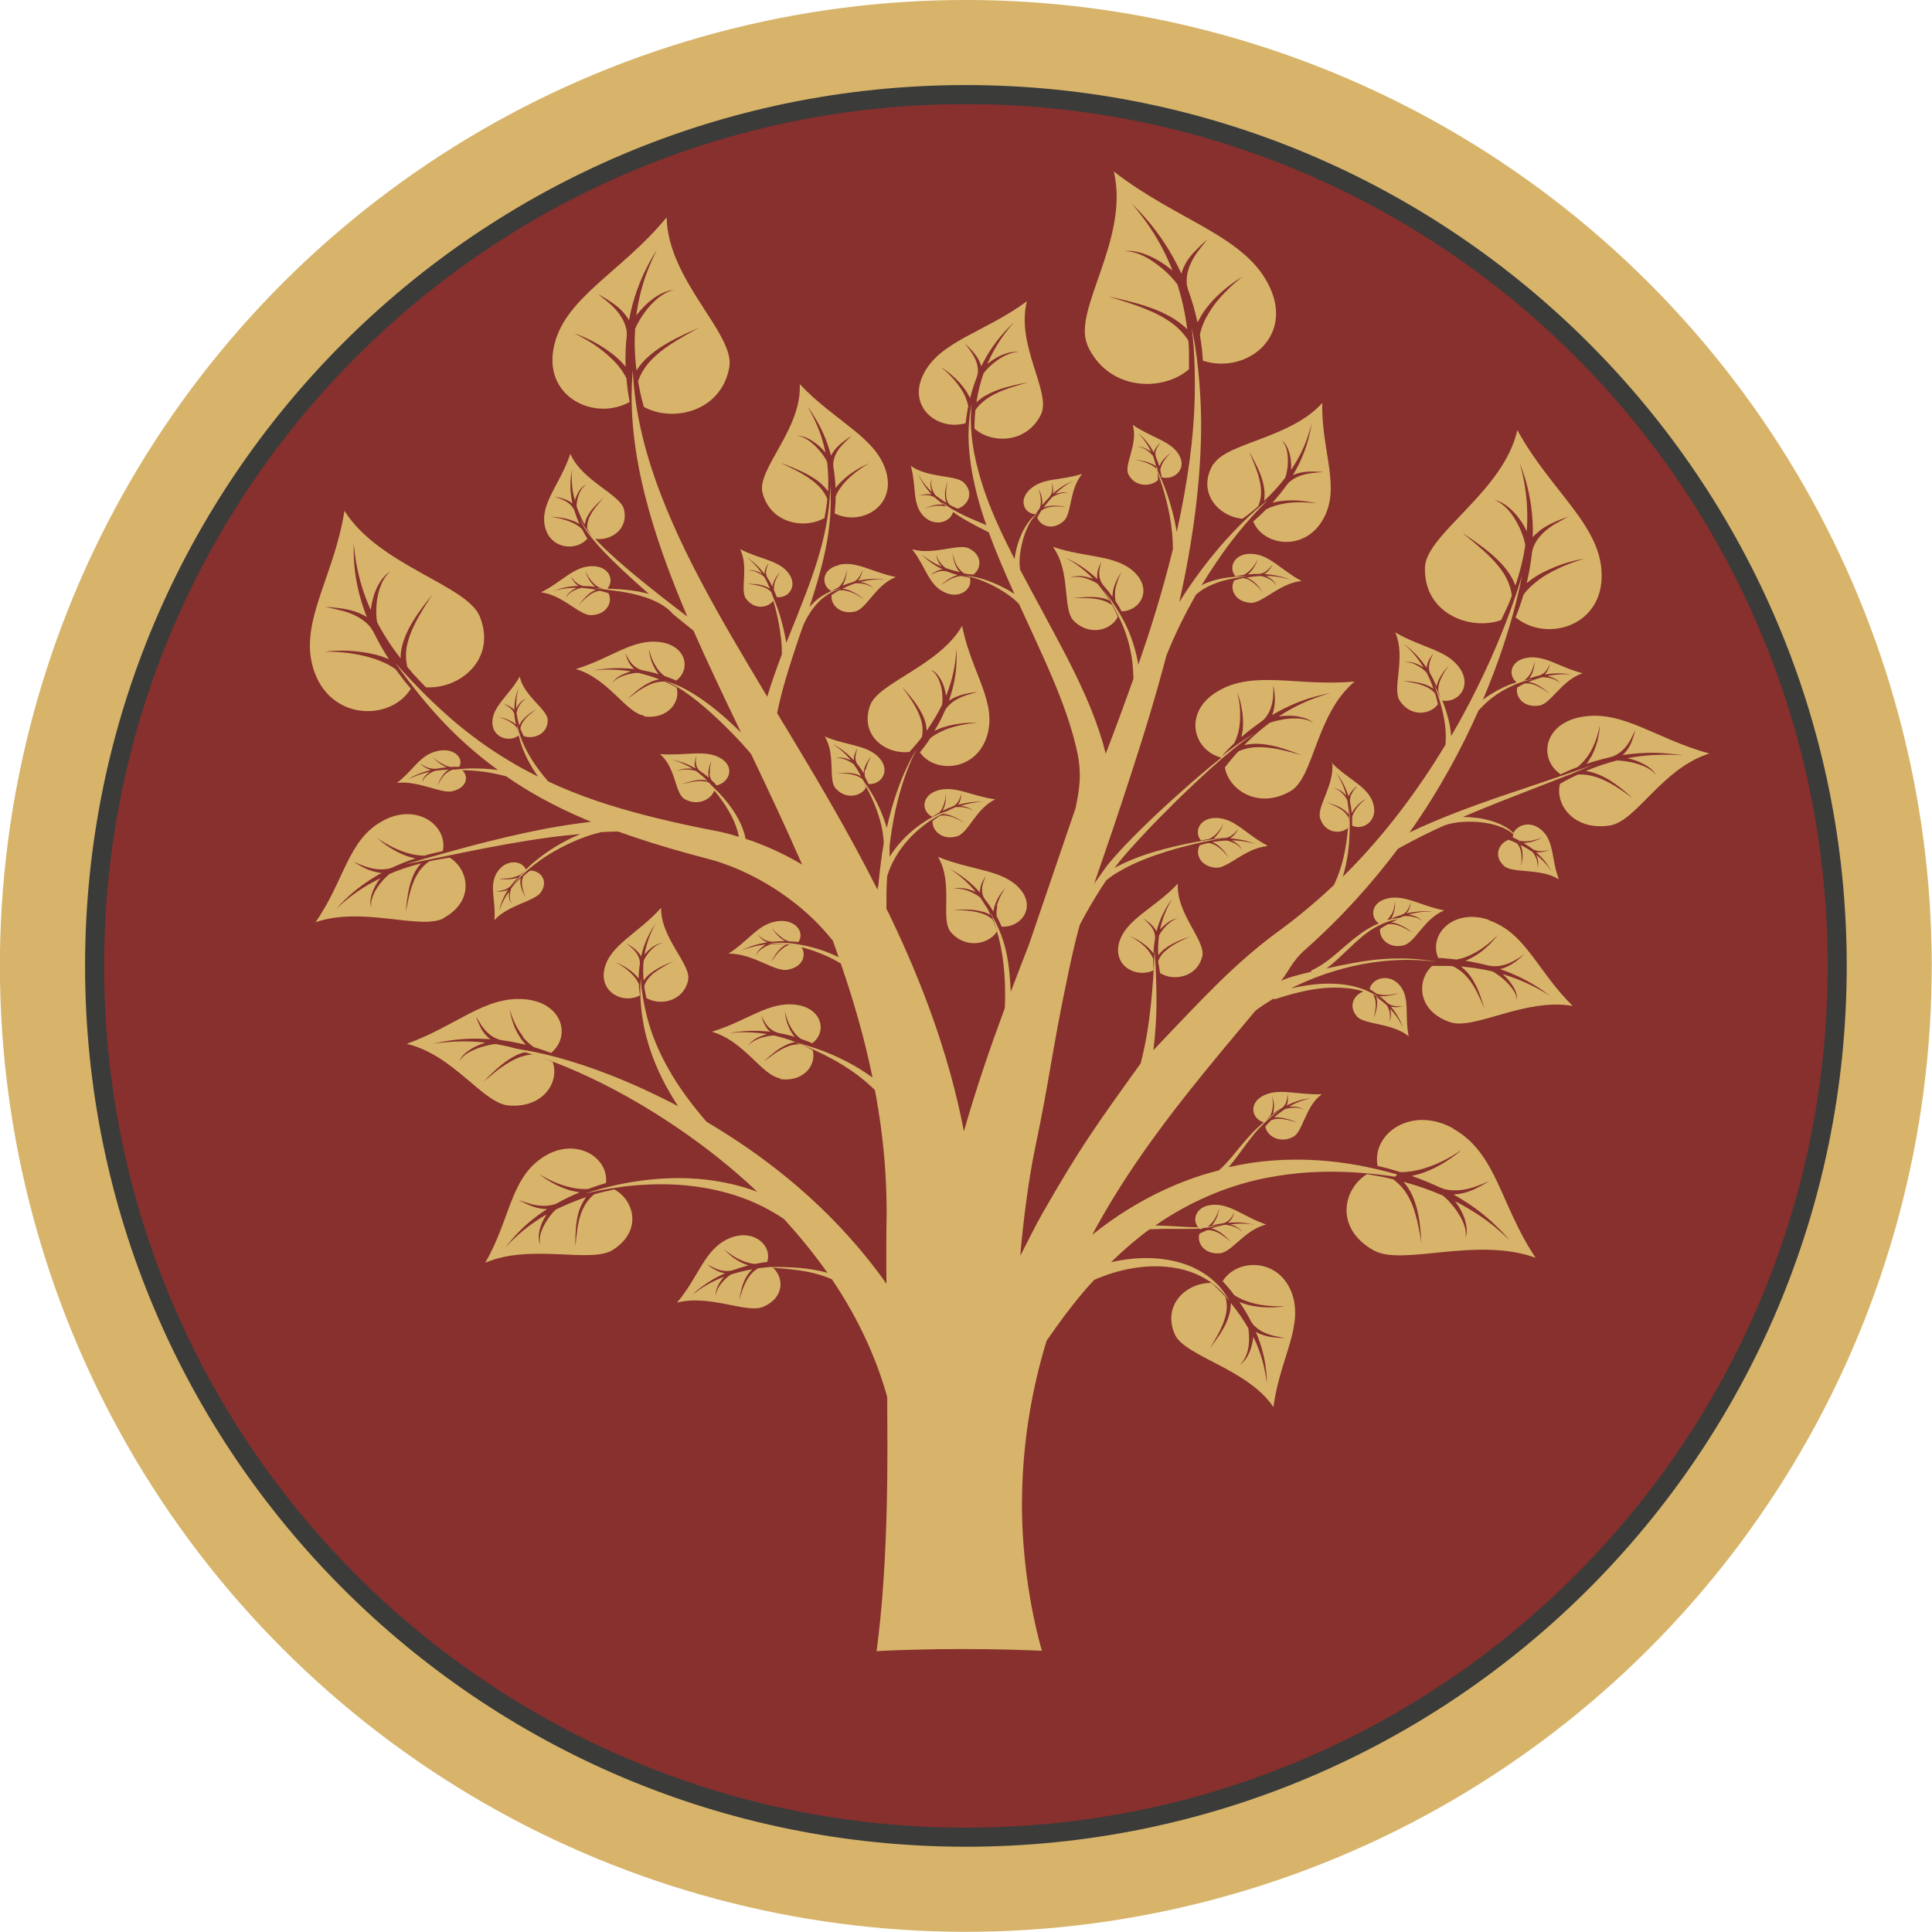<svg xmlns="http://www.w3.org/2000/svg" id="Ebene_2" viewBox="0 0 97.43 97.43"><g id="Ebene_1-2"><circle cx="48.71" cy="48.71" r="48.71" transform="translate(-20.18 48.71) rotate(-45)" style="fill:#d7b46a; stroke-width:0px;"></circle><circle cx="48.71" cy="48.71" r="43.94" transform="translate(-20.18 48.71) rotate(-45)" style="fill:#87302d; stroke-width:0px;"></circle><path d="m48.71,4.29c12.27,0,23.37,4.97,31.41,13.01,8.04,8.04,13.01,19.14,13.01,31.41s-4.97,23.37-13.01,31.41c-8.04,8.04-19.14,13.01-31.41,13.01s-23.37-4.97-31.41-13.01c-8.04-8.04-13.01-19.14-13.01-31.41s4.97-23.37,13.01-31.41c8.04-8.04,19.14-13.01,31.41-13.01h0Zm30.73,13.69c-7.86-7.86-18.73-12.73-30.73-12.73s-22.87,4.86-30.73,12.73c-7.86,7.86-12.73,18.73-12.73,30.73s4.86,22.87,12.73,30.73c7.86,7.86,18.73,12.73,30.73,12.73s22.87-4.86,30.73-12.73c7.86-7.86,12.73-18.73,12.73-30.73s-4.86-22.87-12.73-30.73Z" style="fill:#3b3b3a; fill-rule:evenodd; stroke-width:0px;"></path></g><g id="Ebene_7"><path d="m22.36,46.3c1.58-.85,1.3-2.43.32-3.05-.23.03-.45.07-.66.11-.13.02-.25.05-.38.08-.28.2-.48.44-.62.69-.2.35-.3.7-.37.97-.13.56-.18.88-.18.88,0,0,.01-.31.1-.88.05-.28.12-.63.3-1.02.08-.18.21-.36.36-.54-.59.15-1.12.33-1.58.53-.19.15-.35.33-.47.48-.18.22-.3.44-.37.62-.15.37-.08.6-.08.6,0,0-.11-.21,0-.61.05-.2.15-.43.31-.68.04-.06.09-.13.14-.19-.03.01-.05.02-.08.04-.76.38-1.29.77-1.63,1.05-.34.28-.5.45-.5.44,0,0,.14-.17.45-.47.31-.3.8-.72,1.53-1.16.1-.06.2-.12.3-.17-.08,0-.15-.01-.22-.03-.28-.05-.5-.15-.68-.23-.34-.18-.51-.3-.51-.3,0,0,.19.09.54.22.3.11.77.24,1.29.11.03-.02.11-.04.11-.04.35-.16.74-.32,1.17-.46-.17-.04-.33-.08-.47-.13-.36-.14-.64-.3-.86-.44-.44-.29-.63-.5-.63-.49,0,0,.22.18.67.42.23.12.52.26.87.36.25.08.55.14.87.14.16-.05.33-.09.5-.13.14-.03.28-.07.43-.1.27-1.28-1.31-2.46-3.02-1.53-1.78.96-1.93,3.01-3.4,5.12,2.38-.83,5.31.42,6.48-.21Z" style="fill:#d7b46a; stroke-width:0px;"></path><path d="m22.49,39.01c.09-.08.2-.15.34-.2.06,0,.11,0,.17,0,.1,0,.19,0,.29.01.35.3.3.89-.47,1.08-.57.14-1.69-.54-2.8-.42.86-.66,1.14-1.39,2.01-1.6.84-.21,1.38.34,1.13.79-.07,0-.13,0-.19,0-.08,0-.15,0-.23.01-.13-.02-.26-.07-.36-.12-.14-.07-.25-.14-.33-.2-.17-.12-.24-.21-.24-.21,0,0,.06.09.22.23.08.07.18.15.32.23.05.03.12.06.19.08-.2.02-.38.05-.55.08,0,0-.03,0-.05,0-.24,0-.43-.07-.54-.14-.14-.08-.21-.12-.21-.12,0,0,.06.06.19.15.06.04.15.1.26.14.03,0,.06.02.09.03-.05.01-.1.03-.15.04-.36.1-.62.22-.78.3-.17.09-.24.14-.24.14,0,0,.09-.05.26-.12.18-.07.44-.18.81-.26.01,0,.03,0,.04,0-.03.02-.05.04-.08.06-.1.08-.16.16-.21.22-.09.14-.06.22-.06.22,0,0,0-.09.1-.21.05-.06.13-.13.23-.2.07-.05.16-.1.26-.14.22-.04.46-.06.73-.07-.09.05-.16.11-.21.17-.12.13-.19.25-.24.35-.1.2-.13.31-.14.31,0,0,.06-.11.17-.3.06-.1.14-.21.26-.33Z" style="fill:#d7b46a; stroke-width:0px;"></path><path d="m31.75,20.26c-.03-.18-.06-.36-.09-.54-.03-.22-.05-.43-.07-.64-.17-.36-.42-.67-.67-.92-.35-.35-.7-.61-1-.81-.6-.39-.98-.54-.98-.54,0,0,.41.11,1.06.46.32.18.71.42,1.1.76.15.13.3.29.45.46-.02-.57,0-1.1.06-1.59,0,0-.02-.1,0-.14-.08-.67-.53-1.15-.84-1.43-.38-.33-.62-.5-.62-.5,0,0,.27.13.71.43.22.15.48.35.7.65.06.07.11.15.16.24.03-.15.06-.3.09-.44.25-1.08.62-1.87.89-2.38.27-.52.46-.76.45-.77,0,0-.15.27-.38.81-.23.54-.51,1.35-.67,2.43,0,.04,0,.07-.01.11.07-.09.14-.18.21-.26.28-.32.57-.56.83-.72.53-.33.91-.31.9-.32,0,0-.37.04-.83.41-.23.18-.48.44-.71.76-.16.23-.34.51-.46.8-.04.64-.03,1.34.07,2.1.17-.27.38-.51.6-.7.47-.42.95-.68,1.34-.89.79-.4,1.24-.57,1.24-.58,0,0-.44.23-1.19.68-.37.23-.82.53-1.23.95-.29.29-.53.66-.68,1.08.03.16.05.32.09.48.05.27.12.54.2.82,1.43.79,3.9.27,4.31-2,.3-1.68-3.11-4.38-3.16-7.56-2.32,2.82-5.25,4.08-5.71,6.64-.45,2.47,2.12,3.65,3.86,2.66Z" style="fill:#d7b46a; stroke-width:0px;"></path><path d="m47.65,36.81c-.24.1-.51.23-.74.42-.08.13-.17.26-.27.39-.08.11-.16.22-.25.32.73,1.06,2.75.96,3.35-.72.62-1.75-.76-3.28-1.22-5.66-1.15,2.01-4.23,2.87-4.64,4.01-.55,1.54.81,2.49,1.98,2.35.14-.16.28-.31.41-.47.08-.09.15-.19.22-.28.06-.3.04-.6-.04-.86-.11-.37-.28-.67-.43-.91-.31-.48-.51-.73-.5-.73,0,0,.22.23.57.68.17.23.37.52.52.9.07.18.11.38.12.6.32-.46.58-.9.78-1.31.03-.22.02-.44,0-.63-.03-.26-.1-.49-.18-.66-.16-.35-.38-.47-.37-.47,0,0,.24.08.45.43.11.17.2.39.26.66.01.07.03.14.04.22,0-.02.02-.05.03-.07.28-.72.39-1.31.44-1.71.05-.4.05-.61.05-.61,0,0,.02.2.01.6-.01.4-.06.99-.29,1.74-.03.1-.06.2-.1.3.06-.04.12-.08.18-.11.25-.13.48-.2.67-.24.38-.08.59-.09.59-.09,0,0-.2.05-.56.16-.3.1-.75.29-1.03.69,0,.03-.05.09-.05.09-.14.33-.31.67-.53,1.02.15-.07.3-.14.44-.18.36-.12.69-.17.95-.2.53-.06.83-.02.83-.03,0,0-.29,0-.8.1-.26.05-.57.13-.91.26Z" style="fill:#d7b46a; stroke-width:0px;"></path><path d="m20.36,34.29c-.14-.18-.28-.36-.41-.54-.34-.25-.73-.41-1.08-.53-.49-.16-.94-.24-1.31-.29-.74-.09-1.16-.06-1.15-.07,0,0,.42-.07,1.18-.04.38.02.85.07,1.38.2.2.05.42.13.64.22-.32-.49-.58-.97-.8-1.42,0,0-.07-.08-.08-.13-.43-.56-1.08-.79-1.51-.9-.52-.13-.81-.18-.81-.18,0,0,.3,0,.85.08.27.04.61.11.97.28.09.04.18.09.27.15-.06-.15-.11-.29-.16-.43-.36-1.05-.46-1.9-.49-2.47-.03-.57,0-.86-.01-.86,0,0,.01.31.1.88.09.57.27,1.41.71,2.42.02.03.03.07.05.1.01-.11.03-.21.05-.32.08-.4.2-.73.35-.98.29-.52.63-.66.62-.66,0,0-.31.19-.51.71-.1.26-.19.58-.22.97-.02.27-.03.59.03.9.3.58.69,1.19,1.18,1.82,0-.31.06-.61.15-.87.19-.57.47-1,.7-1.35.48-.68.79-1.03.78-1.03,0,0-.27.38-.69,1.1-.2.36-.44.81-.58,1.35-.1.37-.12.8-.02,1.23.11.13.22.26.33.39.19.21.4.42.61.64,1.69.1,3.58-1.39,2.72-3.56-.63-1.6-5.08-2.56-6.83-5.34-.54,3.46-2.44,5.79-1.47,8.24.93,2.36,3.83,2.33,4.82.73-.13-.15-.25-.3-.37-.44Z" style="fill:#d7b46a; stroke-width:0px;"></path><path d="m30.98,59.98c-.22.05-.44.1-.65.15-.13.03-.25.07-.37.1-.26.22-.44.47-.56.73-.17.37-.24.71-.28,1-.08.57-.1.89-.1.89,0,0-.02-.31.02-.88.02-.28.06-.64.21-1.04.07-.18.17-.37.31-.56-.57.19-1.08.41-1.53.63-.18.16-.32.35-.43.52-.16.24-.26.46-.32.64-.12.38-.02.6-.03.6,0,0-.13-.2-.06-.61.03-.2.11-.44.25-.7.04-.07.08-.13.12-.2-.03.01-.05.03-.08.04-.72.43-1.21.85-1.53,1.15-.32.3-.46.48-.46.48,0,0,.12-.18.4-.5.28-.32.73-.78,1.42-1.26.09-.06.19-.13.29-.19-.08,0-.15,0-.22-.01-.29-.03-.52-.11-.7-.19-.35-.15-.53-.26-.53-.26,0,0,.19.08.56.19.31.09.79.19,1.3.02.03-.02.1-.05.1-.05.34-.19.71-.37,1.12-.54-.17-.03-.33-.06-.48-.1-.37-.11-.67-.25-.9-.38-.46-.26-.67-.45-.67-.45,0,0,.23.16.7.38.24.1.54.22.9.3.26.06.56.1.88.08.16-.06.32-.11.48-.17.14-.04.27-.09.42-.13.15-1.29-1.52-2.36-3.15-1.32-1.69,1.08-1.66,3.13-2.94,5.34,2.3-.99,5.33.06,6.44-.65,1.5-.96,1.08-2.51.05-3.06Z" style="fill:#d7b46a; stroke-width:0px;"></path><path d="m54.83,17.4c1.05,2.34,3.82,2.37,5.13,1.22,0-.31,0-.62,0-.91,0-.18-.02-.36-.03-.53-.26-.42-.63-.76-1.01-1.01-.55-.36-1.11-.58-1.57-.75-.92-.32-1.46-.47-1.46-.47,0,0,.53.1,1.48.36.47.14,1.05.32,1.67.67.28.16.57.37.83.62-.1-.83-.28-1.58-.49-2.25-.21-.29-.47-.55-.71-.76-.34-.29-.67-.51-.96-.66-.59-.3-1.01-.26-1-.26,0,0,.39-.09,1.04.15.32.12.69.31,1.08.59.09.07.19.15.29.23-.01-.04-.03-.08-.04-.12-.45-1.11-.98-1.92-1.37-2.45-.39-.53-.63-.79-.63-.79,0,0,.26.23.69.72.43.49,1.03,1.26,1.59,2.35.07.15.15.3.22.45.03-.1.06-.2.1-.29.16-.37.38-.64.58-.84.39-.41.64-.6.64-.61,0,0-.2.23-.52.66-.26.37-.62.97-.52,1.7.03.05.04.15.04.15.19.51.36,1.08.49,1.69.11-.21.22-.41.35-.59.32-.45.67-.78.97-1.04.61-.51,1.02-.71,1.01-.72,0,0-.36.24-.9.79-.27.27-.58.62-.85,1.07-.2.32-.38.7-.46,1.12.04.23.07.46.1.7.02.2.04.4.05.6,2.12.69,4.54-1.11,3.4-3.65-1.18-2.64-4.65-3.37-7.89-5.89.81,3.41-2.11,7.01-1.33,8.74Z" style="fill:#d7b46a; stroke-width:0px;"></path><path d="m75.7,31.27c.13-.26.25-.52.36-.77.07-.15.13-.31.18-.46-.05-.44-.22-.84-.44-1.17-.32-.48-.7-.84-1.02-1.13-.64-.57-1.04-.86-1.03-.86,0,0,.41.25,1.1.77.34.27.76.61,1.13,1.09.17.22.33.49.44.79.25-.73.41-1.42.5-2.05-.06-.31-.17-.61-.29-.87-.17-.36-.36-.65-.54-.86-.38-.44-.74-.54-.73-.54-.01,0,.37.05.82.46.22.2.46.48.67.84.05.09.1.19.15.29,0-.04,0-.08,0-.11.07-1.08-.05-1.93-.16-2.5-.11-.57-.21-.86-.21-.86,0,0,.12.28.29.83.16.55.36,1.38.38,2.48,0,.15,0,.3,0,.45.07-.08.13-.15.21-.21.28-.26.58-.41.83-.53.49-.22.78-.3.78-.31,0,0-.26.13-.71.39-.37.23-.91.62-1.12,1.27,0,.05-.03.14-.03.14-.05.49-.14,1.02-.27,1.57.18-.15.36-.28.53-.38.45-.27.88-.44,1.24-.57.72-.24,1.14-.28,1.14-.28,0,0-.4.09-1.08.38-.33.15-.74.34-1.15.63-.29.21-.6.47-.84.8-.06.2-.13.41-.2.62-.06.17-.13.35-.2.52,1.5,1.25,4.27.51,4.34-1.99.08-2.6-2.54-4.31-4.25-7.45-.7,3.12-4.61,5.23-4.66,6.93-.07,2.3,2.25,3.2,3.82,2.66Z" style="fill:#d7b46a; stroke-width:0px;"></path><path d="m26.35,52.27c.15.19.34.38.58.54.15.05.31.09.47.15.13.04.26.09.39.14,1.03-.85.57-2.56-1.35-2.71-2-.16-3.43,1.35-5.93,2.25,2.38.56,3.84,3.01,5.15,3.11,1.77.14,2.57-1.22,2.21-2.2-.2-.09-.39-.17-.58-.25-.12-.05-.23-.09-.34-.13-.34.01-.66.1-.92.22-.38.17-.68.39-.92.56-.46.37-.7.59-.71.59,0,0,.21-.24.64-.63.22-.19.5-.43.89-.64.18-.1.39-.18.63-.23-.55-.18-1.08-.31-1.56-.39-.24.02-.48.08-.68.14-.28.08-.51.19-.69.29-.36.21-.45.43-.45.42,0,0,.05-.22.39-.47.16-.13.39-.26.68-.37.07-.03.15-.05.23-.08-.03,0-.06,0-.08-.01-.83-.09-1.49-.05-1.93-.01-.44.04-.67.09-.67.09,0,0,.22-.06.65-.14.43-.07,1.08-.16,1.93-.12.11,0,.23.01.35.02-.06-.04-.11-.09-.15-.13-.19-.18-.3-.37-.37-.52-.15-.31-.2-.49-.2-.49,0,0,.09.16.27.44.16.23.44.58.93.73.04,0,.11.02.11.02.38.05.78.13,1.2.23-.1-.11-.2-.23-.27-.34-.19-.29-.31-.55-.38-.77-.15-.44-.17-.7-.17-.7,0,0,.05.25.24.67.1.21.23.46.44.72Z" style="fill:#d7b46a; stroke-width:0px;"></path><path d="m41.58,26.09c.04-.2.08-.39.1-.59.02-.12.03-.23.04-.34-.12-.29-.32-.55-.53-.74-.31-.28-.65-.48-.92-.63-.55-.29-.88-.43-.88-.44,0,0,.33.11.91.37.29.13.64.3,1,.58.16.13.32.29.46.48.03-.54,0-1.04-.05-1.49-.1-.21-.24-.4-.37-.55-.18-.22-.37-.39-.54-.51-.35-.25-.62-.26-.61-.26,0,0,.26-.02.65.19.19.11.41.26.62.48.05.06.11.11.16.18,0-.03,0-.05-.01-.08-.16-.76-.41-1.32-.59-1.69-.19-.38-.31-.56-.31-.56,0,0,.14.17.36.53.22.35.52.9.75,1.65.03.1.06.2.09.31.03-.06.06-.12.1-.18.15-.22.32-.37.47-.49.3-.23.48-.33.48-.33,0,0-.16.13-.41.38-.21.21-.51.57-.53,1.04.01.03,0,.1,0,.1.06.35.1.72.12,1.12.09-.13.19-.24.29-.34.26-.26.53-.44.75-.58.45-.27.74-.36.73-.37,0,0-.26.12-.67.42-.2.15-.44.35-.67.61-.16.19-.33.42-.43.68,0,.15,0,.3-.02.46,0,.13-.02.26-.03.39,1.28.64,3.05-.29,2.62-2.02-.45-1.8-2.59-2.59-4.38-4.5.12,2.26-2.17,4.29-1.88,5.47.4,1.59,2.18,1.87,3.16,1.26Z" style="fill:#d7b46a; stroke-width:0px;"></path><path d="m48.7,21.33c.01-.13.03-.26.05-.39.02-.16.05-.31.08-.45-.05-.28-.16-.53-.28-.74-.17-.29-.37-.53-.53-.71-.34-.36-.58-.52-.57-.52,0,0,.26.14.64.48.19.17.41.4.61.69.08.11.15.25.22.39.1-.39.22-.76.35-1.09,0,0,0-.07.03-.1.08-.47-.14-.87-.31-1.12-.2-.29-.33-.44-.33-.44,0,0,.16.13.4.4.12.14.26.32.36.56.02.06.05.12.06.19.05-.1.1-.2.15-.29.38-.71.79-1.19,1.08-1.51.29-.31.46-.46.46-.46,0,0-.16.16-.42.5-.26.34-.62.86-.93,1.57-.01.02-.02.05-.03.07.07-.05.13-.1.19-.15.26-.18.5-.3.71-.37.43-.15.69-.08.68-.08,0,0-.26-.03-.66.16-.19.09-.41.23-.64.42-.16.13-.33.3-.47.49-.15.43-.28.92-.36,1.46.17-.16.36-.3.55-.39.41-.22.79-.33,1.1-.41.62-.16.97-.21.97-.21,0,0-.35.09-.96.29-.3.1-.67.24-1.03.47-.25.16-.5.37-.68.64-.01.11-.02.23-.03.34-.01.19-.02.39-.02.59.84.77,2.64.78,3.36-.72.53-1.11-1.29-3.5-.71-5.7-2.15,1.59-4.42,2.01-5.24,3.72-.79,1.64.76,2.84,2.15,2.43Z" style="fill:#d7b46a; stroke-width:0px;"></path><path d="m61.19,23.39c-.87,1.44.27,2.67,1.47,2.77.18-.13.35-.26.51-.39.1-.08.19-.16.28-.24.13-.29.16-.6.14-.87-.03-.4-.14-.73-.24-1.01-.2-.54-.35-.84-.34-.84,0,0,.17.27.42.8.12.27.26.6.32,1.02.03.19.03.4,0,.63.42-.39.77-.79,1.06-1.16.08-.22.11-.44.13-.63.02-.27,0-.51-.03-.7-.08-.39-.28-.55-.27-.55,0,0,.22.13.35.52.07.19.12.44.12.72,0,.07,0,.15,0,.23.02-.02.03-.05.05-.07.44-.67.67-1.24.8-1.63.13-.39.18-.61.18-.61,0,0-.02.21-.12.61-.1.39-.27.98-.66,1.69-.05.09-.11.19-.16.28.07-.03.14-.06.21-.08.27-.08.52-.1.72-.1.39,0,.61.03.61.03,0,0-.21,0-.59.05-.32.04-.81.14-1.17.49-.01.03-.07.08-.07.08-.21.3-.46.61-.74.92.16-.04.33-.07.48-.09.39-.04.72-.03.99,0,.54.05.83.15.83.14,0,0-.29-.06-.82-.07-.27,0-.59,0-.96.08-.26.05-.55.13-.83.27-.11.11-.23.22-.35.34-.1.09-.21.18-.31.28.5,1.22,2.53,1.53,3.48-.04.99-1.63-.05-3.46,0-5.94-1.58,1.78-4.82,2.01-5.47,3.08Z" style="fill:#d7b46a; stroke-width:0px;"></path><path d="m61.67,64.62c.09.1.18.21.27.31.11.13.21.25.3.38.25.17.53.28.78.36.35.11.68.16.94.18.53.05.82.02.82.03,0,0-.3.06-.84.05-.27,0-.61-.03-.98-.12-.15-.04-.3-.09-.46-.15.24.34.44.68.6,1,0,0,.05.05.06.09.31.39.78.54,1.09.62.37.08.58.11.58.11,0,0-.22,0-.61-.04-.2-.02-.44-.07-.7-.18-.06-.03-.13-.06-.19-.1.04.1.08.2.12.3.28.74.37,1.34.41,1.75.04.4.02.62.03.61,0,0-.01-.22-.09-.62-.08-.4-.22-1-.56-1.71-.01-.02-.02-.05-.04-.07,0,.08-.02.15-.03.22-.05.28-.13.52-.23.7-.19.37-.43.48-.43.48,0,0,.21-.14.35-.51.07-.18.12-.42.13-.69,0-.19,0-.42-.04-.64-.23-.4-.52-.83-.88-1.27,0,.22-.03.44-.09.62-.12.41-.31.72-.47.97-.33.49-.54.74-.53.75,0,0,.18-.28.46-.79.14-.26.29-.58.38-.97.06-.27.07-.57-.02-.88-.08-.09-.16-.18-.25-.27-.14-.15-.29-.29-.45-.44-1.2-.04-2.51,1.05-1.86,2.58.49,1.13,3.67,1.73,4.98,3.68.31-2.47,1.61-4.16.87-5.89-.72-1.66-2.77-1.59-3.45-.43Z" style="fill:#d7b46a; stroke-width:0px;"></path><path d="m73.31,56.92c-2.14-1.2-4.15.26-3.84,1.88.18.04.36.08.54.13.22.06.42.12.62.18.4,0,.77-.07,1.1-.16.45-.13.82-.3,1.11-.44.58-.3.85-.53.85-.52,0,0-.25.26-.81.61-.28.18-.64.37-1.1.54-.18.06-.38.12-.59.16.53.19,1.02.39,1.46.6,0,0,.1.02.13.05.65.18,1.25.02,1.63-.11.45-.16.68-.28.68-.27,0,0-.22.15-.65.36-.22.11-.5.22-.86.28-.09.01-.18.02-.28.03.13.07.26.15.38.22.92.56,1.52,1.11,1.9,1.49.38.38.55.6.55.6,0,0-.2-.21-.62-.57-.42-.36-1.08-.85-2.03-1.35-.03-.02-.07-.03-.1-.05.06.08.11.17.17.24.2.32.32.61.37.86.12.5-.03.77-.02.77,0,0,.09-.29-.09-.75-.09-.23-.24-.5-.46-.79-.16-.2-.35-.43-.59-.62-.58-.25-1.24-.49-1.98-.69.19.22.34.46.44.68.22.49.3.93.36,1.29.09.72.1,1.11.1,1.11,0,0-.05-.4-.21-1.11-.09-.35-.2-.78-.45-1.23-.17-.31-.42-.62-.77-.87-.16-.04-.31-.07-.48-.11-.27-.05-.55-.1-.83-.15-1.24.77-1.63,2.75.34,3.85,1.46.81,5.18-.72,8.16.37-1.8-2.69-1.94-5.27-4.17-6.52Z" style="fill:#d7b46a; stroke-width:0px;"></path><path d="m50.3,45.68c-.04.16-.06.34-.04.52.05.09.09.19.14.28.04.08.07.16.11.25.98.06,1.75-.96.92-1.91-.86-.98-2.42-.91-4.13-1.61.81,1.34.09,3.17.66,3.81.77.87,1.93.58,2.32-.05-.04-.13-.08-.26-.13-.38-.03-.07-.06-.15-.09-.22-.17-.15-.37-.25-.56-.31-.28-.09-.55-.12-.76-.14-.43-.04-.68-.04-.68-.04,0,0,.23-.02.67-.01.22,0,.49.02.79.1.14.03.29.09.43.17-.07-.15-.16-.37-.25-.46-.09-.15-.18-.3-.28-.43-.13-.1-.27-.18-.4-.24-.18-.09-.35-.14-.5-.17-.29-.06-.46,0-.46,0,0,0,.15-.08.46-.05.15.01.33.05.54.13.05.02.1.04.15.07-.01-.01-.02-.03-.03-.04-.35-.42-.68-.7-.92-.88-.24-.18-.37-.26-.37-.26,0,0,.14.07.39.23.25.16.61.41.99.81.05.05.1.11.15.17,0-.05,0-.09,0-.13.02-.17.07-.31.12-.42.11-.21.19-.32.18-.32,0,0-.05.12-.13.34-.06.18-.12.48.02.77.02.02.04.06.04.06.08.1.16.22.24.33-.02-.04.14.21.2.32.02-.1.04-.2.07-.29.07-.22.17-.4.26-.54.18-.28.33-.41.32-.41,0,0-.12.14-.27.43-.07.14-.15.33-.21.54Z" style="fill:#d7b46a; stroke-width:0px;"></path><path d="m70.46,59.23s-.53-.17-1.58-.39c-1.05-.21-2.66-.47-4.78-.31-.67.05-1.39.16-2.14.33.18-.21.34-.42.48-.61.39-.53.72-.99,1.04-1.33.64-.69,1.13-.96,1.12-.96,0,0-.3.15-.77.52.02-.02.04-.03.05-.05.05-.05.11-.1.16-.14.07-.11.1-.22.12-.32.03-.14.03-.27.03-.37-.01-.21-.04-.32-.04-.32,0,0,.05.11.08.32.02.1.03.24,0,.39,0,.06-.02.12-.04.19.15-.12.3-.22.45-.3,0,0,.02-.02.04-.03.17-.15.21-.34.23-.46.02-.15.02-.23.02-.23,0,0,.02.08.02.24,0,.08,0,.17-.04.28,0,.03-.02.05-.04.08.05-.02.09-.05.14-.07.35-.16.63-.23.83-.27.2-.04.3-.05.3-.05,0,0-.11.02-.3.08-.19.06-.47.15-.8.33-.01,0-.02.01-.03.02.04,0,.08,0,.11,0,.14,0,.26.01.36.04.2.05.26.13.26.13,0,0-.08-.07-.28-.1-.09-.01-.21-.02-.35,0-.1.01-.21.03-.31.06-.18.12-.37.26-.56.43.11-.02.22-.02.31,0,.21.02.37.07.51.11.26.09.4.16.4.15,0,0-.15-.05-.42-.12-.14-.03-.31-.07-.5-.08-.14,0-.29.01-.43.07-.04.04-.08.07-.11.11-.06.06-.12.13-.19.2.06.46.69.89,1.39.54.52-.26.6-1.53,1.46-2.16-1.23.05-2.15-.33-2.95.07-.76.39-.59,1.17.02,1.35-.11.09-.22.18-.33.29-.35.32-.72.77-1.14,1.28-.23.28-.48.58-.79.85-.28.07-.56.15-.85.24-1.23.39-2.52.97-3.78,1.76-.6.37-1.18.79-1.76,1.25,1.45-2.71,3.21-5.14,4.98-7.36,1.1-1.38,2.2-2.69,3.25-3.94.3-.23.62-.43.93-.62l.02.05c.84-.27,1.59-.47,2.29-.55.69-.08,1.3-.05,1.78.04.16.03.3.07.43.11-.47.16-.79.72-.33,1.26.36.42,1.79.32,2.61,1-.22-1.07.09-1.93-.46-2.58-.53-.62-1.39-.36-1.51.2.05.03.11.07.16.1.06.04.12.08.18.13.13.04.26.06.38.07.17,0,.31,0,.42-.03.23-.04.35-.08.35-.08,0,0-.12.06-.35.11-.12.03-.26.05-.43.06-.07,0-.14,0-.21-.01.15.12.28.24.4.35,0,0,.03.02.04.03.19.13.41.14.55.14.17,0,.26-.02.26-.02,0,0-.09.02-.26.05-.09.01-.19.02-.32,0-.03,0-.06-.01-.1-.02.03.04.06.08.09.11.22.28.34.53.42.69.07.17.1.26.1.26,0,0-.04-.09-.13-.25-.09-.16-.23-.39-.48-.66,0,0-.02-.02-.03-.03,0,.03.01.07.02.1.02.12.02.23,0,.32-.03.18-.12.25-.11.25,0,0,.07-.08.08-.26,0-.09,0-.19-.04-.31-.02-.08-.06-.18-.11-.27-.15-.14-.34-.29-.55-.44.03.09.05.19.05.27,0,.18-.03.34-.06.46-.07.24-.12.37-.12.37,0,0,.04-.14.08-.39.02-.12.04-.28.02-.45-.01-.12-.05-.25-.13-.37-.02-.01-.04-.02-.06-.03.08.03.15.07.21.1.23.12.33.2.33.2,0,0-.1-.08-.31-.22-.21-.13-.55-.31-1.03-.44-.48-.13-1.11-.2-1.83-.15-.45.03-.94.11-1.44.22.08-.04.16-.08.24-.12,1.35-.64,2.64-.99,3.71-1.16,1.07-.17,1.93-.17,2.5-.14.58.03.88.09.88.08,0,0-.29-.06-.85-.12-.56-.05-1.41-.09-2.5.05-.49.06-1.36.22-2.2.41.45-.33.8-.7,1.13-1,.46-.45.88-.81,1.28-1.04.55-.32.99-.42,1.22-.45-.12.05-.24.11-.37.17.11,0,.21.03.3.06.19.07.34.15.46.22.23.15.34.24.34.24,0,0-.13-.08-.37-.21-.12-.06-.27-.14-.46-.19-.13-.04-.28-.05-.44-.03-.05.03-.09.05-.14.08-.08.05-.16.1-.24.15-.07.46.41,1.02,1.19.83.58-.14,1.02-1.34,2.04-1.76-1.2-.23-1.98-.81-2.87-.6-.81.19-.89.92-.43,1.26-.09.04-.18.07-.27.12-.43.21-.89.56-1.38.98-.5.42-1.03.95-1.77,1.28l.03.05c-.72.17-1.32.34-1.5.45,0,0,0,0-.03.01.4-.52.58-1.02,1.21-1.57,1.85-1.64,3.39-3.37,4.68-5.09.81-.45,1.59-.84,2.35-1.18.55-.19,1.15-.2,1.65-.17.54.04,1.01.16,1.35.32.2.09.35.2.47.3-.02.05-.03.1-.03.16.06.03.12.05.17.08.04.02.08.04.13.06.06.1.08.15.08.15,0,0-.01-.05-.05-.14.01,0,.03.01.04.02.13.03.27.03.39.02.16-.01.3-.05.41-.08.22-.06.33-.12.33-.12,0,0-.11.07-.33.16-.11.04-.25.09-.42.11-.07.01-.14.02-.21.02.17.1.32.2.45.3,0,0,.03.01.04.03.21.1.42.09.56.07.17-.03.26-.05.26-.05,0,0-.09.04-.25.08-.08.02-.19.04-.32.04-.03,0-.06,0-.1,0,.04.03.08.07.11.1.27.25.43.48.52.63.1.16.14.24.14.24,0,0-.05-.08-.16-.23-.11-.15-.3-.36-.58-.59,0,0-.02-.02-.03-.02.01.03.03.06.04.09.04.12.06.23.06.32,0,.18-.07.26-.07.26,0,0,.06-.09.03-.26-.01-.08-.04-.19-.09-.3-.04-.08-.08-.17-.15-.25-.18-.12-.38-.25-.62-.36.05.09.08.18.09.26.03.18.03.34.01.46-.03.25-.06.38-.06.38,0,0,.02-.14.02-.39,0-.13,0-.28-.05-.45-.03-.12-.09-.24-.19-.35-.05-.02-.1-.04-.15-.07-.09-.04-.18-.07-.27-.1-.49.18-.78.83-.21,1.33.43.37,1.83.09,2.75.66-.39-1.03-.22-1.92-.88-2.49-.54-.47-1.21-.27-1.41.16-.11-.11-.24-.22-.42-.32-.34-.19-.81-.36-1.37-.44-.24-.03-.49-.05-.76-.05.65-.28,1.26-.52,1.82-.75l3.59-1.4,1.21-.5c-.23.09-1.91.67-4.83,1.65-1.28.45-2.82.99-4.48,1.78,1.52-2.15,2.65-4.27,3.48-6.15.14-.15.29-.3.43-.43.41-.36.83-.61,1.19-.78.73-.35,1.22-.37,1.21-.37,0,0-.2,0-.57.07.03-.01.06-.03.09-.04.1-.08.18-.18.24-.27.08-.13.13-.25.16-.35.07-.2.07-.31.08-.31,0,0,0,.12-.04.33-.02.1-.06.23-.13.37-.03.05-.06.11-.11.17.19-.07.37-.12.53-.16,0,0,.03-.01.05-.02.21-.09.32-.26.38-.37.07-.14.1-.21.1-.21,0,0-.02.08-.07.23-.03.07-.07.16-.14.25-.02.02-.04.04-.06.07.05,0,.11-.02.16-.02.38-.05.69-.04.88-.02.2.02.3.04.3.04,0,0-.11-.01-.31-.01-.2,0-.5.01-.88.08-.01,0-.03,0-.04,0,.04,0,.07.02.11.03.14.04.24.09.33.14.17.1.2.2.2.2,0,0-.05-.09-.23-.17-.08-.04-.2-.08-.33-.1-.09-.02-.2-.03-.32-.03-.21.06-.45.14-.69.24.11.02.21.04.3.08.19.08.33.17.44.25.22.16.32.26.32.26,0,0-.12-.09-.35-.24-.12-.07-.26-.16-.45-.22-.13-.04-.28-.07-.43-.06-.05.02-.1.05-.15.07-.08.04-.17.09-.25.14-.11.46.32,1.04,1.12.91.59-.1,1.12-1.28,2.18-1.63-1.18-.3-1.91-.93-2.81-.78-.84.14-.97.88-.52,1.24-.11.03-.22.07-.34.11-.38.15-.83.38-1.3.72-.02.02-.04.04-.06.05,1.55-3.65,1.97-6.27,1.97-6.27,0,0-1,3.7-3.57,8.1,0-.01,0-.02,0-.04-.05-.57-.19-1.04-.32-1.42-.04-.12-.08-.23-.13-.33.8.13,1.5-.7.9-1.61-.63-.95-1.92-1.04-3.27-1.83.56,1.27-.18,2.83.23,3.45.56.84,1.54.7,1.92.18-.02-.12-.05-.24-.08-.35-.02-.07-.04-.14-.06-.2-.13-.15-.28-.26-.44-.33-.23-.11-.44-.16-.62-.2-.35-.07-.55-.1-.55-.1,0,0,.2,0,.55.05.18.03.4.06.64.16.11.04.23.11.34.19-.1-.31-.23-.6-.36-.84-.1-.1-.21-.19-.31-.25-.14-.09-.28-.16-.39-.2-.23-.08-.38-.04-.38-.04,0,0,.13-.06.38,0,.12.03.27.08.43.17.04.02.08.05.12.07,0-.01-.02-.03-.02-.04-.25-.4-.5-.69-.68-.87-.18-.18-.29-.27-.29-.27,0,0,.11.07.3.24.19.16.47.43.75.82.04.05.08.11.11.16,0-.04,0-.08.01-.12.03-.15.08-.27.14-.36.11-.18.18-.27.18-.27,0,0-.05.1-.13.29-.06.16-.14.41-.05.69.01.02.03.06.03.06.11.19.21.4.31.63.02-.09.05-.17.08-.25.08-.19.18-.34.26-.46.17-.23.3-.33.3-.33,0,0-.11.11-.26.35-.07.12-.15.27-.22.46-.04.14-.08.29-.07.46.03.08.06.17.09.27,0,.03.02.05.02.08-.18-.44-.32-.66-.32-.66,0,0,.18.4.38,1.16.1.38.2.85.21,1.4,0,.15,0,.31-.02.47-1.32,2.19-3.02,4.53-5.18,6.66.03-.1.07-.21.09-.31.17-.67.23-1.25.25-1.73.04-.96-.01-1.49,0-1.49,0,0,0,.52-.11,1.46-.08.65-.22,1.53-.67,2.48-.85.8-1.76,1.57-2.74,2.29-2.3,1.67-3.98,3.54-6.37,6.04.12-.89.15-1.68.16-2.35,0-1.78-.11-2.76-.1-2.76,0,0,0,.96-.17,2.7-.09.85-.22,1.9-.53,3.08-2.2,3.06-3.04,4.21-4.98,7.61-.28.49-.83,1.58-1.09,2.09.14-1.67.41-3.8.74-5.39.78-3.72.84-4.86,1.64-8.66.13-.63.41-1.93.63-2.66.34-.65.7-1.26,1.07-1.84l.25-.38c.21-.18.44-.33.67-.46.41-.24.82-.43,1.22-.59.8-.32,1.52-.53,2.12-.68,1.2-.31,1.89-.39,1.89-.4,0,0-.68.04-1.89.29-.6.13-1.34.3-2.18.59-.41.15-.85.32-1.3.56-.04.02-.07.04-.11.06.08-.11.17-.22.26-.33.33-.41.68-.79,1.02-1.16.67-.73,1.32-1.37,1.9-1.95,1.18-1.15,2.14-2.01,2.82-2.56.68-.56,1.1-.78,1.1-.78,0,0-.43.19-1.12.71-.17.13-.36.27-.57.43.09-.1.17-.19.26-.28.12-.13.25-.25.37-.37.14-.27.22-.56.26-.82.05-.36.04-.67.03-.93-.04-.51-.14-.78-.13-.78,0,0,.13.27.22.79.05.26.08.58.06.96-.01.15-.04.3-.08.47.34-.3.69-.56,1.02-.79,0,0,.05-.06.09-.07.38-.38.46-.86.49-1.17.02-.37.01-.58.02-.57,0,0,.04.2.07.58,0,.19,0,.43-.07.7-.02.07-.04.14-.07.21.11-.06.22-.13.32-.18.79-.43,1.46-.65,1.92-.77.46-.12.7-.16.7-.16,0,0-.24.06-.69.22-.45.16-1.09.43-1.84.91-.02.02-.05.03-.07.05.09-.01.18-.02.26-.03.34-.02.62,0,.85.06.46.1.63.3.63.3,0,0-.2-.17-.66-.22-.22-.02-.5-.02-.82.03-.22.04-.48.09-.72.18-.42.31-.85.68-1.28,1.12.26-.05.51-.07.73-.06.49.03.88.13,1.2.23.63.2.96.34.96.34,0,0-.35-.11-1-.26-.32-.07-.72-.15-1.19-.14-.32,0-.67.06-1,.21-.09.1-.17.19-.26.29-.14.16-.28.34-.42.52.19,1.14,1.7,2.14,3.32,1.19,1.19-.71,1.25-3.86,3.22-5.52-2.88.26-5.07-.6-6.9.49-1.76,1.04-1.27,2.96.18,3.35-.62.49-1.39,1.14-2.29,1.95-.61.55-1.28,1.17-1.99,1.88-.35.35-.72.73-1.08,1.14-.18.2-.36.41-.53.65l-.49.69s-.02.03-.03.04c.63-1.82,1.23-3.58,1.77-5.25.73-2.22,1.36-4.3,1.87-6.25.46-1.15.98-2.17,1.49-3.07.18-.16.37-.29.57-.39.38-.2.76-.31,1.07-.38.63-.14.99-.16.99-.16,0,0-.35-.02-1,.06-.32.04-.72.12-1.15.3-.07.03-.13.06-.2.1.49-.8.96-1.49,1.39-2.07,1.14-1.5,1.97-2.23,1.95-2.23.01,0-.87.63-2.15,2.05-.69.78-1.51,1.81-2.31,3.09.95-4.21,1.18-7.62,1.08-9.96-.11-2.56-.47-3.88-.45-3.88-.02,0,.22,1.3.14,3.79-.05,1.67-.31,3.87-.9,6.52-.12-.77-.32-1.43-.49-1.94-.24-.67-.45-1.11-.56-1.31.01,0,.02.02.03.03-.05-.23-.11-.45-.18-.63-.07-.08-.14-.15-.22-.21-.1-.08-.2-.14-.29-.17-.17-.08-.29-.06-.29-.06,0,0,.11-.03.3.03.09.03.2.08.32.15.03.02.06.04.09.06,0-.01,0-.02-.01-.03-.15-.31-.32-.53-.44-.68-.12-.15-.2-.21-.19-.22,0,0,.08.06.21.2.13.13.32.34.5.65.02.04.05.08.07.13,0-.03.01-.06.02-.09.04-.11.1-.19.15-.25.1-.12.17-.18.17-.18,0,0-.05.07-.14.2-.07.11-.16.29-.11.49,0,.01.01.04.01.04.06.14.12.3.17.47.03-.06.06-.12.09-.17.08-.13.18-.23.26-.31.16-.16.28-.22.27-.22,0,0-.1.07-.24.24-.07.08-.15.19-.22.32-.05.1-.09.21-.11.33.02.06.03.13.04.2,0,.06.02.11.03.17.62.16,1.27-.39.9-1.09-.39-.74-1.39-.89-2.36-1.56.3.96-.47,2.03-.21,2.51.34.65,1.14.62,1.49.27,0-.09-.01-.18-.02-.26,0-.05-.01-.1-.02-.15.09.24.23.62.37,1.12.19.69.41,1.63.42,2.77-.26,1.06-.57,2.19-.94,3.39-.24.79-.52,1.62-.81,2.46-.01-.08-.02-.17-.04-.25-.16-.81-.43-1.49-.71-2.01-.57-1.04-1.04-1.54-1.03-1.54-.01,0,.4.52.89,1.56.24.52.47,1.19.58,1.99.04.3.06.61.07.94-.43,1.21-.89,2.47-1.4,3.79-.05-.19-.1-.38-.15-.57-.48-1.62-1.17-3.05-1.84-4.36-.84-1.61-1.64-3.05-2.33-4.36,0-.07-.01-.14-.02-.2-.01-.25,0-.49.04-.72.07-.45.19-.83.32-1.13.26-.61.61-.84.61-.84,0,0-.37.19-.71.78-.17.29-.33.67-.44,1.14-.03.14-.06.29-.08.44-.31-.62-.6-1.2-.85-1.76-.84-1.86-1.21-3.39-1.31-4.45-.1-1.06.01-1.62,0-1.62.01,0-.15.53-.16,1.59,0,1.05.22,2.61.9,4.53-.66-.27-1.2-.51-1.57-.72-.48-.26-.69-.47-.69-.47,0,0,.07.1.24.25-.13-.03-.25-.04-.36-.04-.17,0-.31.03-.42.05-.23.05-.34.1-.34.1,0,0,.11-.06.34-.13.11-.03.26-.07.43-.08.07,0,.14,0,.22,0-.16-.11-.3-.22-.42-.33,0,0-.03-.02-.04-.03-.2-.12-.41-.12-.56-.11-.17.01-.26.03-.26.03,0,0,.09-.03.26-.06.08-.02.19-.03.32-.02.03,0,.06,0,.1.02-.04-.04-.07-.07-.1-.11-.24-.27-.38-.51-.47-.67-.09-.16-.12-.25-.12-.25,0,0,.04.09.14.24.1.16.26.38.52.63,0,0,.02.02.03.02-.01-.03-.02-.07-.03-.1-.03-.12-.04-.23-.03-.32.02-.18.1-.26.09-.25,0,0-.06.09-.06.26,0,.09.02.19.06.3.03.08.07.17.13.26.16.14.36.27.58.41-.04-.09-.06-.18-.07-.27-.02-.18,0-.34.03-.46.05-.25.09-.38.09-.38,0,0-.03.14-.06.39-.01.12-.02.28,0,.45.02.12.07.25.16.36.05.03.1.05.15.08.08.04.17.08.26.12.5-.15.86-.77.32-1.31-.39-.4-1.81-.22-2.68-.85.3,1.06.05,1.93.65,2.54.55.56,1.34.31,1.48-.21,0,0,0,0,.02.01.39.29,1.01.63,1.78,1.01.35.96.79,1.99,1.3,3.12-.04-.03-.09-.06-.13-.09-.47-.29-.91-.48-1.28-.61-.75-.26-1.21-.23-1.2-.23,0,0,.44.01,1.14.32.35.15.76.36,1.19.67.18.13.35.27.51.44.42.91.86,1.87,1.32,2.89.58,1.32,1.18,2.75,1.55,4.29.28,1.18.24,1.89-.02,3.11l-2.35,6.88c-.3.78-.61,1.57-.92,2.39-.06-1.25-.17-2.01-.46-2.81-.22-.61-.58-1.23-.56-1.14.16.3.17.37.31.84.3.97.49,2.32.41,3.93-.73,1.97-1.44,4.03-2.06,6.21-.77-3.98-2.15-7.55-3.66-10.72-.08-.17-.16-.34-.25-.5,0-.58,0-1.12.04-1.65.14-.46.35-.87.59-1.23.37-.55.79-.96,1.17-1.26.54-.44.99-.64,1.2-.72-.05.03-.1.05-.15.08.11,0,.22.02.31.05.2.06.35.14.47.2.24.14.36.22.36.22,0,0-.13-.08-.38-.2-.13-.06-.28-.13-.47-.17-.13-.03-.28-.04-.44-.01-.05.03-.09.06-.14.09-.08.05-.15.11-.23.17-.04.47.47,1,1.24.77.57-.17.93-1.39,1.92-1.86-1.22-.17-2.03-.71-2.9-.45-.84.25-.84,1.05-.28,1.33.05-.03.11-.07.16-.1.06-.04.13-.08.19-.11.09-.09.15-.2.19-.3.06-.14.09-.26.11-.36.04-.2.03-.32.03-.32,0,0,.02.12,0,.33,0,.11-.03.24-.08.38-.02.06-.05.12-.08.18.17-.09.35-.16.51-.22,0,0,.03-.02.04-.02.2-.11.28-.29.33-.41.05-.14.07-.22.07-.22,0,0,0,.08-.03.23-.02.08-.04.17-.1.27-.02.02-.03.05-.05.07.05-.02.1-.03.15-.04.37-.09.67-.12.87-.12.2,0,.31,0,.31,0,0,0-.11,0-.31.02-.2.02-.5.07-.86.18-.01,0-.02,0-.04.01.04,0,.08,0,.11.01.14.02.26.06.34.1.18.08.23.18.23.17,0,0-.07-.09-.25-.15-.09-.03-.2-.05-.34-.07-.1,0-.21-.01-.32,0-.14.06-.29.13-.45.21-.19.05-.68.21-1.3.65-.4.28-.87.68-1.29,1.23-.1.13-.2.27-.29.42,0-.18,0-.36,0-.53.03-.28.07-.56.11-.82.43-2.75,1.31-4.15,1.29-4.15.03,0-.94,1.3-1.54,4.04,0,.01,0,.02,0,.03-.01-.05-.02-.11-.04-.16-.17-.56-.39-1.02-.59-1.39-.41-.73-.73-1.08-.73-1.08,0,0,.27.37.61,1.11.17.37.35.83.48,1.39.06.26.1.55.12.85-.11.64-.2,1.34-.27,2.09-.02.09-.03.18-.05.27-1.52-3.01-3.12-5.68-4.57-8.09-.17-.27-.33-.54-.49-.81.25-1.25.64-2.42.99-3.48.11-.32.21-.63.32-.93.28-.64.65-1.12,1.02-1.41.51-.4.91-.46.9-.47,0,.01-.39.02-.96.38-.21.13-.43.32-.64.56.29-.88.53-1.69.7-2.41.57-2.41.31-3.79.34-3.78-.02,0,.11,1.34-.59,3.67-.34,1.16-.9,2.55-1.56,4.18-.02.05-.04.1-.06.15,0-.06-.02-.13-.03-.19-.1-.55-.23-1.01-.35-1.38-.24-.75-.5-1.13-.51-1.12.01,0,.22.38.39,1.13.09.37.18.84.24,1.38.03.23.04.49.04.75-.25.67-.51,1.38-.74,2.14-1.27-2.12-2.41-4.04-3.33-5.79-1.16-2.18-1.97-4.09-2.49-5.68-.52-1.59-.74-2.84-.85-3.69-.1-.85-.11-1.29-.11-1.29,0,0-.05.42-.06,1.26,0,.84.06,2.1.38,3.73.32,1.63.9,3.62,1.81,5.91.19.49.4.99.62,1.51l-.68-.52c-.47-.36-.9-.7-1.31-1.03-.81-.65-1.49-1.23-2.02-1.73-.25-.23-.46-.45-.64-.64.75.12,1.69-.45,1.46-1.47-.17-.77-2.13-1.45-2.71-2.82-.5,1.54-1.54,2.49-1.28,3.67.25,1.13,1.57,1.28,2.14.61-.05-.07-.09-.15-.13-.22-.05-.09-.1-.18-.15-.27-.14-.13-.3-.23-.45-.3-.21-.1-.41-.16-.58-.21-.33-.08-.52-.09-.52-.1,0,0,.2,0,.54.05.17.03.38.08.61.17.09.04.18.08.28.14-.11-.24-.19-.47-.26-.69,0,0-.02-.04-.03-.06-.15-.28-.43-.42-.62-.5-.23-.09-.36-.13-.35-.13,0,0,.14.02.38.09.12.03.27.09.42.18.04.02.08.05.11.08-.02-.07-.03-.14-.04-.2-.09-.5-.07-.89-.04-1.15.03-.26.06-.39.06-.39,0,0-.02.14-.02.41,0,.26.02.66.15,1.14,0,.02,0,.03.01.05.01-.05.03-.1.04-.14.07-.18.15-.32.23-.43.17-.22.34-.26.33-.26,0,0-.15.07-.29.29-.07.11-.13.25-.17.43-.03.12-.06.27-.05.41.1.28.23.58.4.9.03-.14.07-.27.13-.39.13-.25.29-.43.42-.57.27-.28.43-.42.43-.42,0,0-.15.16-.39.46-.12.15-.26.34-.36.58-.07.16-.11.36-.1.56.04.06.08.13.12.19.03.05.07.09.1.14-.13-.14-.24-.28-.32-.39-.22-.31-.27-.5-.27-.5,0,0,.03.19.23.5.19.31.54.75,1.04,1.27.5.52,1.15,1.13,1.93,1.82.09.08.19.17.29.25-.06-.02-.11-.03-.16-.04-.48-.12-.91-.16-1.25-.19-.28-.02-.51-.03-.69-.04.38-.44.06-1.16-.81-1.13-.92.03-1.47.79-2.54,1.32,1.11.13,1.93,1.17,2.54,1.15.81-.03,1.09-.69.86-1.11-.09-.03-.19-.06-.28-.08-.06-.02-.11-.03-.16-.04-.15.02-.29.08-.4.14-.16.1-.28.21-.38.3-.19.19-.28.3-.28.3,0,0,.08-.12.25-.32.09-.1.2-.22.36-.33.08-.05.17-.1.27-.14-.26-.05-.51-.08-.73-.1-.11.02-.21.06-.3.1-.12.05-.22.11-.29.17-.15.11-.17.22-.18.21,0,0,0-.1.15-.23.07-.07.16-.14.28-.2.03-.02.06-.03.1-.05-.01,0-.03,0-.04,0-.38,0-.68.05-.88.09-.2.04-.3.08-.3.08,0,0,.09-.04.29-.1.19-.06.48-.13.87-.16.05,0,.1,0,.16,0-.03-.02-.06-.03-.08-.05-.1-.07-.16-.15-.2-.22-.09-.13-.12-.21-.12-.21,0,0,.05.07.15.19.09.1.24.24.47.29.02,0,.05,0,.05,0,.17,0,.36.02.56.04-.06-.05-.11-.09-.15-.14-.11-.12-.18-.24-.22-.33-.1-.19-.12-.31-.12-.31,0,0,.04.11.15.29.06.09.14.2.25.31.08.08.18.16.3.22q.07.01.22.04s.03,0,.04,0c-.15,0-.54-.02-.54-.02l1.36.18c.34.06.75.13,1.2.28.45.14,1.08.43,1.42.85h0l.53.43.37.3.14.11c.71,1.61,1.49,3.25,2.39,5.12.05.11-2.02-2.17-3.91-2.6,1.62.49,4.37,3.58,4.44,3.73.86,1.81,1.66,3.49,2.56,5.55-.7-.42-1.43-.77-2.17-1.06-.23-.09-.45-.17-.68-.24-.09-.46-.28-.86-.48-1.2-.26-.43-.54-.77-.79-1.04-.5-.53-.83-.77-.83-.77,0,0,.29.27.72.82.21.28.46.63.68,1.06.15.3.29.65.36,1.03-.18-.05-.36-.11-.54-.16-.26-.06-.54-.13-.78-.17l-.71-.14c-1.88-.39-3.6-.82-5.13-1.34-.89-.3-1.7-.63-2.45-.98-.59-.67-.98-1.3-1.21-1.79-.31-.66-.35-1.08-.36-1.07,0,0-.01.4.24,1.09.15.42.41.95.81,1.52-.36-.18-.71-.36-1.04-.55-2.28-1.3-3.76-2.7-4.73-3.66-.96-.97-1.42-1.52-1.42-1.52,0,0,.38.57,1.21,1.61.79.96,2,2.36,3.96,3.79-.49-.07-.91-.08-1.26-.08-.72,0-1.11.11-1.11.11,0,0,.38-.05,1.08,0,.35.02.78.07,1.26.18.14.03.3.07.45.11,1.09.76,2.41,1.5,3.94,2.15.11.05.23.09.34.14-.76.09-1.48.2-2.14.32-1.55.29-2.86.62-3.93.9-2.13.57-3.3.93-3.3.93l3.32-.68c1.07-.21,2.39-.47,3.94-.68.5-.07,1.02-.12,1.57-.17-.27.11-.53.23-.77.36-.7.37-1.24.77-1.65,1.12-.12.11-.23.21-.33.31-.19-.47-1.01-.54-1.44.12-.45.69-.06,1.41-.15,2.43.7-.77,2.06-.96,2.35-1.41.4-.61-.05-1.09-.54-1.09-.08.06-.15.11-.22.17-.04.04-.08.07-.12.1-.06.12-.08.25-.08.36,0,.16.04.3.07.41.07.22.12.33.12.33,0,0-.06-.11-.16-.32-.04-.11-.09-.24-.11-.41,0-.08,0-.17.02-.26-.19.17-.34.34-.47.5-.04.09-.06.18-.07.26-.02.11-.02.21,0,.29.02.16.1.22.1.22,0,0-.09-.05-.13-.2-.02-.08-.04-.17-.03-.29,0-.03,0-.06,0-.09,0,0-.01.02-.02.03-.2.28-.31.53-.38.69-.07.16-.09.25-.09.25,0,0,.01-.09.06-.25.05-.16.14-.41.32-.71.02-.04.05-.08.08-.12-.03.01-.06.03-.09.04-.12.04-.22.05-.3.06-.16.01-.25,0-.25,0,0,0,.09,0,.25-.04.13-.02.34-.08.5-.23,0-.01.03-.03.03-.03.09-.13.21-.26.33-.4-.07.02-.14.04-.2.05-.16.03-.3.03-.41.03-.22,0-.34-.04-.34-.04,0,0,.12.02.34,0,.11,0,.25-.02.4-.06.11-.03.23-.07.35-.13.05-.05.1-.1.16-.15,0,0,.02-.02.03-.02-.47.5-.62.85-.62.84,0,0,.27-.51,1.11-1.16.42-.33.97-.69,1.67-1.03.35-.17.74-.33,1.16-.47.18-.06.38-.11.58-.16.27-.01.55-.03.83-.03,1.1.39,2.26.76,3.5,1.1.46.13.99.26,1.41.38.44.14.88.3,1.32.5.87.39,1.72.89,2.51,1.49.77.58,1.49,1.27,2.1,2.04.1.27.19.55.29.83-.06-.03-.13-.06-.19-.09-.66-.3-1.28-.46-1.79-.55-1.03-.19-1.62-.02-1.61-.02,0,0,.57-.11,1.56.12.49.11,1.08.3,1.71.62.14.07.29.15.43.24.63,1.83,1.19,3.74,1.6,5.75-.47-.34-.93-.62-1.35-.83-.78-.4-1.44-.63-1.88-.76-.45-.14-.69-.19-.69-.19-.01.02.94.26,2.39,1.13.52.32,1.1.74,1.65,1.28.23,1.22.4,2.46.5,3.74.08,1.07.11,2.13.08,3.26-.01.92-.01,1.84,0,2.77-.28-.41-.58-.8-.88-1.18-2.57-3.22-5.55-5.43-8.19-6.99-.7-.81-1.28-1.59-1.73-2.34-.57-.94-.94-1.82-1.16-2.55-.44-1.48-.41-2.36-.43-2.35.02,0-.13.84.15,2.37.15.76.43,1.69.94,2.71.22.44.49.9.79,1.37-2.47-1.3-4.58-2.05-6.09-2.46-1.67-.45-2.6-.48-2.59-.49,0,0,.88.13,2.43.73,1.54.59,3.76,1.63,6.29,3.36,1.27.87,2.63,1.92,3.96,3.18-.45-.17-.9-.3-1.34-.4-1.55-.35-2.93-.33-4.02-.22-1.1.11-1.93.31-2.49.46-.55.15-.84.25-.84.25,0,0,.29-.07.84-.18.55-.1,1.38-.24,2.45-.28,1.07-.04,2.4.02,3.85.42.96.26,1.96.69,2.89,1.32.76.83,1.5,1.73,2.2,2.72-.51-.15-.99-.21-1.4-.25-1.15-.09-1.79-.02-1.79-.03,0,.01.63,0,1.75.15.48.07,1.06.19,1.66.45,1.14,1.69,2.12,3.62,2.74,5.76.02.06.03.13.05.19,0,.84.01,1.67.01,2.53,0,2.52-.06,5.1-.27,7.7-.11,1.29-.25,2.59-.48,3.86-.22,1.26-.84,4.38-3.6,5.36h15.9c-3.78-3.25-4.85-10.38-4.76-14.51.05-2.74.49-5.35,1.24-7.79.6-.87,1.2-1.69,1.84-2.44.18-.22.37-.42.56-.63.65-.28,1.3-.48,1.92-.58,1.14-.2,2.18-.09,2.94.18.77.27,1.26.68,1.55.98.29.3.4.49.41.49,0,0-.09-.19-.33-.52-.25-.32-.69-.79-1.47-1.16-.77-.36-1.87-.58-3.13-.45-.34.03-.69.09-1.04.17.53-.52,1.07-.99,1.62-1.42.11-.09.22-.16.33-.24.02,0,.04,0,.06,0,.73-.04,1.37-.01,1.89-.02.2,0,.38,0,.55-.02.01.01.02.03.04.04.05-.02.1-.04.15-.06.18-.02.34-.04.47-.07.27-.06.4-.12.4-.12,0,0-.13.05-.4.09-.08.01-.16.02-.26.03.01,0,.02,0,.03-.01.11-.07.19-.17.26-.25.09-.12.15-.24.19-.33.09-.19.1-.31.11-.31,0,0,0,.12-.07.32-.03.1-.08.22-.17.36-.03.05-.08.1-.12.16.19-.05.38-.09.55-.11,0,0,.03-.01.05-.01.22-.07.35-.23.42-.34.08-.13.12-.21.12-.2,0,0-.02.08-.09.22-.03.07-.08.16-.17.24-.02.02-.04.04-.07.06.06,0,.11,0,.16-.01.39-.02.69.01.88.05.2.03.3.06.3.06,0,0-.11-.02-.31-.04-.2-.02-.5-.03-.88.02-.01,0-.03,0-.04,0,.04.01.07.02.11.03.13.05.24.11.31.16.16.11.18.22.18.21,0,0-.04-.1-.21-.19-.08-.05-.19-.09-.32-.13-.09-.02-.2-.05-.31-.06-.22.04-.46.1-.71.19.11.02.21.06.29.1.18.09.31.2.41.29.2.18.3.29.3.29,0,0-.11-.1-.33-.26-.11-.08-.25-.18-.42-.25-.12-.05-.27-.09-.42-.09-.05.02-.1.04-.16.06-.09.04-.17.08-.26.12-.15.45.22,1.06,1.03.99.6-.05,1.24-1.18,2.33-1.45-1.15-.39-1.81-1.07-2.73-.99-.8.07-1.03.73-.7,1.13-.14,0-.29,0-.46-.01-.47-.02-1.03-.07-1.7-.08,1.94-1.35,3.98-2.11,5.76-2.43,1.98-.37,3.6-.3,4.68-.22,1.09.09,1.66.2,1.66.19Zm-.29-13.1c.07-.13.11-.26.13-.36.05-.2.05-.32.05-.32,0,0,.02.12-.01.33-.02.1-.04.23-.1.38-.02.06-.06.11-.09.17.18-.08.35-.14.52-.19,0,0,.03-.02.05-.02.21-.1.3-.28.35-.4.06-.14.08-.22.08-.22,0,0,0,.08-.05.23-.02.07-.05.17-.12.26-.02.02-.04.05-.06.07.05-.01.1-.02.15-.03.38-.07.68-.08.88-.08.2,0,.3.02.3.02,0,0-.11,0-.31,0-.2.01-.5.04-.87.14-.01,0-.02,0-.04.01.04,0,.07.01.11.02.14.03.25.07.34.12.18.09.22.19.22.19,0,0-.06-.09-.24-.16-.09-.03-.2-.06-.34-.08-.1-.01-.21-.02-.32-.01-.08.03-.17.06-.26.1-.12,0-.32.03-.59.1.09-.09.15-.18.2-.28Zm-12.07-22.66c-.17-.09-.33-.15-.46-.19-.27-.08-.42-.11-.42-.11,0,0,.15.02.43.08.14.03.31.08.49.17.07.03.13.08.19.12.02.05.05.12.08.21-.08-.12-.19-.21-.31-.27Zm-13.75,21.4h0s0,0,0,.01c0,0,0,0,0-.01Z" style="fill:#d7b46a; stroke-width:0px;"></path><path d="m79.83,36.14c-1.98.31-2.28,2.11-1.13,2.91.13-.06.26-.12.39-.18.16-.07.32-.13.47-.19.23-.19.41-.4.55-.61.19-.29.3-.56.38-.78.16-.45.18-.71.19-.71,0,0,0,.27-.11.74-.06.23-.15.52-.32.83-.07.12-.15.25-.25.37.43-.14.84-.25,1.22-.34,0,0,.07-.03.11-.03.49-.2.75-.58.89-.83.16-.31.23-.48.24-.48,0,0-.04.19-.16.52-.06.17-.16.37-.33.57-.04.05-.09.1-.15.15.12-.02.24-.04.36-.05.88-.1,1.56-.07,2.01-.02.46.04.69.09.69.09,0,0-.24-.03-.71-.04-.46,0-1.15,0-2,.16-.03,0-.06.01-.09.02.08.02.17.04.24.06.31.09.55.21.74.33.38.24.45.47.45.46,0,0-.12-.21-.5-.4-.19-.09-.44-.18-.74-.25-.21-.04-.46-.08-.72-.09-.49.12-1.02.3-1.58.53.25.04.48.11.67.19.43.18.74.41.99.59.49.38.72.61.73.61,0,0-.27-.21-.79-.55-.26-.17-.59-.36-1.01-.51-.29-.1-.62-.17-.98-.15-.11.05-.23.11-.34.16-.19.09-.38.2-.57.31-.27,1.04.7,2.38,2.51,2.1,1.35-.21,2.61-2.87,5.02-3.63-2.68-.73-4.32-2.18-6.37-1.86Z" style="fill:#d7b46a; stroke-width:0px;"></path><path d="m56.24,29.8c-.02.16-.02.34.02.52.06.09.11.18.17.27.04.08.09.16.13.24.95-.02,1.56-1.09.66-1.96-.94-.91-2.41-.72-4.12-1.29.93,1.27.45,3.14,1.06,3.74.83.8,1.91.43,2.21-.22-.05-.13-.11-.25-.17-.37-.04-.07-.07-.14-.11-.21-.18-.13-.38-.22-.58-.27-.28-.07-.54-.08-.75-.09-.42,0-.65.01-.65.01,0,0,.22-.03.64-.06.21,0,.47-.02.77.04.14.02.29.07.43.14-.19-.32-.39-.6-.6-.85-.13-.09-.28-.16-.41-.21-.18-.07-.35-.12-.49-.13-.28-.04-.44.04-.44.03,0,0,.13-.09.43-.08.15,0,.32.03.53.09.05.02.1.03.16.05-.01-.01-.03-.03-.04-.04-.38-.39-.73-.64-.97-.8-.25-.16-.39-.23-.39-.23,0,0,.14.06.4.2.26.14.63.37,1.04.73.05.05.11.1.17.15,0-.05-.01-.09-.01-.13,0-.17.03-.31.07-.42.08-.22.14-.33.14-.34,0,0-.04.12-.08.34-.04.19-.06.48.11.77.02.01.04.06.04.06.16.18.33.39.49.62,0-.1.01-.2.03-.29.04-.23.12-.41.19-.56.14-.29.27-.43.26-.43,0,0-.1.15-.21.45-.05.15-.11.33-.14.55Z" style="fill:#d7b46a; stroke-width:0px;"></path><path d="m39.34,54.42c1.23.16,1.85-.76,1.64-1.46-.13-.07-.26-.14-.39-.2-.08-.04-.16-.07-.23-.1-.24,0-.46.04-.65.12-.28.11-.49.25-.66.36-.34.24-.52.39-.52.38,0,0,.16-.16.48-.42.16-.13.37-.28.65-.41.13-.06.28-.11.45-.14-.38-.15-.74-.25-1.07-.33-.17,0-.34.04-.48.07-.2.05-.37.11-.49.18-.26.13-.33.28-.33.28,0,0,.05-.15.29-.32.12-.08.28-.16.49-.23.05-.02.11-.03.16-.05-.02,0-.04,0-.06-.01-.58-.09-1.04-.09-1.35-.08-.31.02-.47.04-.47.04,0,0,.15-.04.46-.07.3-.04.76-.07,1.35-.02.08,0,.16.01.24.03-.04-.03-.07-.07-.1-.1-.12-.13-.19-.27-.24-.38-.09-.22-.12-.35-.12-.35,0,0,.05.12.17.32.1.17.28.42.62.54.03,0,.07.02.07.02.26.05.54.11.83.2-.07-.08-.13-.17-.18-.25-.12-.21-.19-.4-.23-.55-.09-.31-.08-.5-.09-.5,0,0,.03.17.14.47.06.15.14.33.27.52.09.14.22.28.38.4.11.04.21.08.32.12.09.03.18.07.27.11.76-.56.51-1.77-.82-1.94-1.39-.18-2.46.82-4.24,1.36,1.64.47,2.54,2.23,3.45,2.35Z" style="fill:#d7b46a; stroke-width:0px;"></path><path d="m32.48,36.13c1.23.16,1.85-.76,1.64-1.46-.13-.07-.26-.14-.39-.2-.08-.04-.16-.07-.23-.1-.24,0-.46.04-.65.12-.28.11-.49.25-.66.36-.34.24-.52.39-.52.38,0,0,.16-.16.48-.42.16-.13.37-.28.65-.41.13-.06.28-.11.45-.14-.38-.15-.74-.25-1.07-.33-.17,0-.34.04-.48.07-.2.05-.37.11-.49.18-.26.13-.33.28-.33.28,0,0,.05-.15.29-.32.12-.08.28-.16.49-.23.05-.02.11-.03.16-.05-.02,0-.04,0-.06-.01-.58-.09-1.04-.09-1.35-.08-.31.02-.47.04-.47.04,0,0,.15-.04.46-.07.3-.04.76-.07,1.35-.02.08,0,.16.01.24.03-.04-.03-.07-.07-.1-.1-.12-.13-.19-.27-.24-.38-.09-.22-.12-.35-.12-.35,0,0,.05.12.17.32.1.17.28.42.62.54.03,0,.07.02.07.02.26.05.54.11.83.2-.07-.08-.13-.17-.18-.25-.12-.21-.19-.4-.23-.55-.09-.31-.08-.5-.09-.5,0,0,.03.17.14.47.06.15.14.33.27.52.09.14.22.28.38.4.11.04.21.08.32.12.09.03.18.07.27.11.76-.56.51-1.77-.82-1.94-1.39-.18-2.46.82-4.24,1.36,1.64.47,2.54,2.23,3.45,2.35Z" style="fill:#d7b46a; stroke-width:0px;"></path><path d="m75.09,46.39c-1.81-.61-3.07.75-2.56,1.92.14,0,.29.01.42.03.17.01.34.03.5.05.3-.05.57-.16.79-.27.32-.16.56-.33.75-.48.38-.3.55-.51.55-.51,0,0-.14.23-.5.57-.18.17-.41.37-.73.55-.12.07-.26.14-.41.2.43.07.83.16,1.2.25,0,0,.07,0,.11.02.52.05.94-.15,1.2-.3.31-.18.46-.3.46-.3,0,0-.14.14-.42.36-.15.11-.34.23-.59.33-.06.02-.13.04-.21.06.11.04.22.08.32.12.78.3,1.33.63,1.68.86.35.24.52.38.52.38,0,0-.19-.13-.56-.34-.38-.21-.96-.49-1.75-.74-.03,0-.05-.02-.08-.02.06.05.11.11.17.16.2.21.34.42.43.59.18.36.11.58.12.58,0,0,.02-.23-.2-.55-.11-.16-.26-.34-.48-.53-.15-.13-.34-.27-.55-.39-.48-.11-1.01-.2-1.6-.25.18.14.34.3.45.45.25.34.39.66.49.92.19.53.26.82.27.82,0,0-.11-.3-.35-.8-.12-.25-.29-.56-.55-.86-.18-.21-.43-.41-.73-.55-.12,0-.25-.01-.38-.01-.21,0-.43,0-.65,0-.8.74-.75,2.28.91,2.84,1.23.41,3.76-1.24,6.18-.82-1.81-1.78-2.36-3.69-4.25-4.33Z" style="fill:#d7b46a; stroke-width:0px;"></path><path d="m38.94,63.9c-.15,0-.3.02-.45.03-.09,0-.17.02-.26.03-.2.12-.35.27-.46.43-.16.23-.25.45-.32.63-.13.37-.18.58-.18.58,0,0,.03-.21.12-.58.05-.19.12-.42.27-.67.07-.11.16-.23.28-.34-.4.07-.77.16-1.09.27-.14.09-.26.2-.35.3-.13.14-.23.28-.29.39-.13.24-.09.4-.09.39,0,0-.06-.15.04-.41.05-.13.13-.28.25-.44.03-.04.07-.08.1-.12-.02,0-.04.01-.06.02-.53.21-.91.44-1.16.61-.25.17-.37.27-.37.27,0,0,.1-.11.33-.29.23-.18.58-.44,1.1-.69.07-.03.14-.07.22-.1-.05,0-.1-.02-.15-.03-.19-.05-.33-.13-.44-.19-.22-.14-.32-.23-.32-.23,0,0,.12.07.35.18.19.09.5.2.86.14.02-.01.07-.02.07-.02.25-.09.52-.17.81-.25-.11-.03-.21-.07-.3-.11-.23-.11-.41-.23-.55-.34-.27-.22-.39-.37-.39-.37,0,0,.13.13.42.32.14.09.33.2.56.29.17.06.36.12.57.14.11-.02.22-.04.34-.06.1-.02.19-.03.29-.04.27-.84-.7-1.71-1.92-1.19-1.26.55-1.5,1.91-2.63,3.24,1.65-.43,3.53.57,4.35.21,1.12-.48,1.04-1.55.43-2.02Z" style="fill:#d7b46a; stroke-width:0px;"></path><path d="m58.77,47.95c-.15.13-.28.3-.36.5,0,.08.01.15.03.23.02.13.04.26.06.39.66.42,1.85.24,2.13-.83.2-.79-1.33-2.17-1.23-3.68-1.21,1.28-2.65,1.8-2.97,3-.3,1.16.88,1.79,1.75,1.37,0-.09-.02-.18-.02-.26,0-.1,0-.21,0-.31-.07-.18-.18-.33-.28-.46-.15-.18-.31-.31-.45-.41-.27-.2-.45-.28-.45-.28,0,0,.19.06.49.25.15.09.33.22.5.39.07.07.13.15.2.23.01-.27.04-.52.08-.76,0,0,0-.05,0-.07-.01-.32-.21-.56-.35-.7-.17-.17-.28-.25-.28-.25,0,0,.12.07.32.22.1.08.21.18.31.33.02.04.05.08.07.12.02-.07.04-.14.06-.21.16-.51.36-.87.51-1.11.15-.24.25-.35.24-.35,0,0-.08.12-.21.38-.13.25-.29.63-.41,1.14,0,.02,0,.03,0,.05.04-.04.07-.08.11-.12.15-.14.29-.25.42-.32.26-.14.44-.12.44-.13,0,0-.18,0-.41.17-.12.08-.24.19-.37.34-.09.11-.18.23-.25.37-.04.3-.06.64-.04,1,.09-.13.2-.23.31-.32.24-.19.48-.3.67-.39.39-.17.61-.24.61-.24,0,0-.22.1-.59.29-.19.1-.41.23-.62.42Z" style="fill:#d7b46a; stroke-width:0px;"></path><path d="m32.83,49.2c-.14.13-.27.31-.34.51,0,.08.02.15.03.23.02.13.05.26.08.39.67.4,1.86.19,2.1-.89.18-.8-1.4-2.14-1.36-3.66-1.17,1.31-2.59,1.87-2.86,3.09-.26,1.17.94,1.78,1.79,1.33-.01-.09-.02-.18-.03-.26-.01-.11-.02-.21-.02-.31-.07-.17-.19-.33-.3-.45-.16-.17-.32-.3-.46-.4-.28-.2-.46-.27-.46-.27,0,0,.19.06.5.24.15.09.33.21.51.38.07.07.14.14.2.23,0-.27.02-.52.06-.76,0,0,0-.05,0-.07-.02-.32-.23-.56-.38-.7-.18-.16-.29-.25-.28-.25,0,0,.12.07.33.22.1.08.22.18.32.32.03.04.05.07.07.12.02-.07.03-.14.05-.21.14-.51.33-.88.47-1.12.14-.24.23-.36.23-.36,0,0-.08.13-.2.38-.12.25-.27.64-.37,1.15,0,.02,0,.03,0,.05.04-.04.07-.08.11-.12.14-.15.28-.26.41-.33.26-.15.44-.14.43-.14,0,0-.18.01-.41.18-.11.08-.24.2-.36.35-.08.11-.17.24-.23.38-.03.3-.04.64,0,1,.09-.13.19-.24.3-.33.23-.19.47-.31.66-.41.38-.18.6-.25.6-.26,0,0-.22.1-.58.31-.18.11-.4.24-.61.43Z" style="fill:#d7b46a; stroke-width:0px;"></path><path d="m39.44,47.3c.1.07.22.13.36.18.08,0,.16,0,.25.01.07,0,.14.01.21.02.35-.49-.15-1.19-1.08-1.05-.97.15-1.4.97-2.44,1.63,1.22-.01,2.31.91,2.94.82.86-.13,1.02-.82.69-1.21-.11-.02-.21-.03-.32-.05-.06,0-.12-.01-.18-.02-.16.04-.3.11-.4.2-.15.12-.26.24-.34.35-.16.21-.24.34-.24.34,0,0,.06-.13.2-.35.07-.11.17-.24.32-.38.07-.06.16-.12.26-.17-.29-.02-.56-.02-.8,0-.11.04-.21.09-.3.13-.12.07-.21.14-.28.2-.13.13-.14.24-.14.23,0,0-.01-.1.11-.25.06-.07.14-.15.26-.24.03-.02.06-.04.1-.06-.01,0-.03,0-.04,0-.41.05-.71.14-.92.2-.2.07-.3.11-.3.11,0,0,.09-.05.29-.13.19-.08.49-.19.89-.26.05-.01.11-.02.17-.03-.03-.01-.07-.03-.1-.04-.12-.06-.2-.13-.26-.19-.12-.12-.17-.19-.18-.19,0,0,.07.06.2.17.11.09.3.21.56.22.02,0,.05,0,.05,0,.19-.02.39-.03.61-.03-.07-.04-.13-.08-.18-.12-.14-.11-.24-.21-.31-.3-.15-.18-.19-.29-.2-.29,0,0,.06.1.22.27.08.08.19.18.33.27Z" style="fill:#d7b46a; stroke-width:0px;"></path><path d="m35.78,38.99c0,.11.03.22.09.34.05.05.1.1.15.15.04.04.08.09.12.13.66-.16.94-.95.19-1.38-.78-.45-1.78-.1-3.05-.2.82.68.74,1.98,1.25,2.27.69.39,1.39-.02,1.51-.49-.06-.07-.11-.15-.17-.21-.03-.04-.07-.08-.1-.12-.14-.06-.3-.09-.44-.09-.2,0-.39.03-.53.06-.29.06-.45.11-.45.11,0,0,.15-.06.44-.14.14-.04.32-.08.54-.09.1,0,.21,0,.32.02-.18-.18-.36-.33-.53-.46-.11-.04-.22-.06-.32-.07-.14-.02-.26-.02-.36-.01-.2.02-.3.09-.3.09,0,0,.08-.08.29-.12.1-.02.23-.03.38-.02.04,0,.08,0,.12.01,0,0-.02-.01-.03-.02-.32-.19-.6-.31-.79-.37-.19-.07-.3-.09-.3-.09,0,0,.11.02.3.07.2.05.49.14.83.32.04.02.09.05.14.07-.01-.03-.02-.06-.03-.08-.03-.11-.02-.21,0-.29.02-.16.05-.24.05-.24,0,0,0,.08-.01.24,0,.13.02.32.18.48.02,0,.04.03.04.03.14.09.29.2.43.33-.01-.07-.02-.13-.02-.19,0-.15.03-.29.06-.39.06-.21.13-.32.12-.32,0,0-.05.11-.08.32-.02.11-.03.23-.02.38Z" style="fill:#d7b46a; stroke-width:0px;"></path><path d="m67.18,38.44c.14,1.12-.78,2.24-.61,2.81.24.78,1.03.84,1.43.49,0-.1.02-.2.02-.3,0-.06,0-.12,0-.17-.06-.14-.16-.26-.26-.35-.15-.13-.3-.21-.43-.27-.25-.12-.4-.18-.4-.18,0,0,.15.04.41.14.13.05.29.12.46.25.08.06.15.13.22.22,0-.27-.04-.52-.08-.74-.05-.1-.12-.19-.18-.26-.09-.1-.18-.18-.26-.23-.16-.11-.28-.1-.28-.1,0,0,.11-.02.29.07.09.04.19.11.29.21.03.03.05.05.08.08,0-.01,0-.03,0-.04-.1-.37-.23-.64-.33-.82-.1-.18-.16-.27-.16-.27,0,0,.07.08.18.25.11.17.26.43.39.79.02.05.03.1.05.15.01-.03.02-.06.04-.09.06-.12.13-.2.19-.26.12-.13.2-.18.2-.18,0,0-.06.07-.17.21-.08.12-.2.3-.19.54,0,.02,0,.05,0,.05.04.17.07.36.09.56.04-.07.08-.13.12-.19.1-.14.21-.24.3-.32.19-.16.31-.21.31-.21,0,0-.11.07-.28.24-.08.08-.18.19-.27.33-.06.1-.13.22-.16.36,0,.07,0,.15,0,.23,0,.06,0,.13,0,.2.59.26,1.32-.28,1.06-1.12-.27-.88-1.24-1.18-2.1-2.06Z" style="fill:#d7b46a; stroke-width:0px;"></path><path d="m43.62,38.82c-.02.11-.03.23,0,.36.03.06.07.13.1.19.03.05.05.11.08.17.65.04,1.12-.67.55-1.31-.6-.67-1.62-.61-2.76-1.09.57.92.16,2.18.55,2.62.53.59,1.29.39,1.53-.04-.03-.09-.06-.18-.1-.26-.02-.05-.04-.1-.06-.15-.12-.1-.25-.17-.38-.21-.19-.06-.36-.08-.51-.1-.28-.02-.45-.02-.45-.02,0,0,.15-.01.44-.01.14,0,.32.01.52.06.09.02.19.06.29.12-.11-.23-.24-.43-.37-.61-.09-.07-.19-.12-.27-.17-.12-.06-.24-.1-.33-.12-.19-.04-.3,0-.3,0,0,0,.1-.06.3-.04.1,0,.22.04.36.09.03.01.07.03.1.04,0,0-.02-.02-.02-.03-.24-.29-.47-.48-.63-.6-.16-.12-.25-.18-.25-.18,0,0,.09.05.26.15.17.11.41.28.68.55.03.04.07.07.11.11,0-.03,0-.06,0-.09,0-.12.04-.21.07-.29.06-.15.11-.22.11-.22,0,0-.03.08-.07.23-.03.13-.07.33.04.53.01.01.03.04.03.04.11.13.21.28.31.45,0-.07.02-.14.03-.2.04-.15.1-.28.16-.37.11-.19.2-.28.2-.28,0,0-.07.1-.16.3-.04.1-.09.22-.12.37Z" style="fill:#d7b46a; stroke-width:0px;"></path><path d="m38.31,28.93c-.11-.06-.21-.11-.29-.13-.17-.05-.28-.02-.28-.02,0,0,.09-.05.28-.01.09.02.2.05.32.11.03.02.06.03.09.05,0-.01-.01-.02-.02-.03-.2-.29-.39-.48-.53-.61-.14-.13-.22-.19-.22-.19,0,0,.08.05.23.17.15.11.36.3.58.57.03.04.06.07.09.11,0-.03,0-.06,0-.09.01-.11.05-.2.08-.27.07-.13.12-.2.12-.2,0,0-.03.07-.08.21-.04.12-.09.3,0,.5.01.01.02.04.02.04.09.13.17.28.25.44.01-.07.03-.13.05-.18.05-.14.11-.25.17-.34.12-.17.21-.25.2-.25,0,0-.08.09-.17.27-.05.09-.1.2-.14.34-.03.1-.04.22-.03.34.03.06.05.12.08.19.02.05.04.11.06.16.59.08,1.08-.55.6-1.2-.5-.67-1.43-.69-2.45-1.22.46.91-.02,2.06.3,2.5.44.6,1.15.46,1.4.07-.02-.09-.04-.17-.07-.25-.02-.05-.03-.1-.05-.15-.1-.1-.22-.18-.33-.23-.17-.07-.33-.1-.46-.13-.26-.04-.41-.05-.41-.06,0,0,.14,0,.4.02.13.01.29.03.47.1.08.03.17.07.26.13-.09-.22-.19-.43-.29-.6-.08-.07-.16-.13-.24-.18Z" style="fill:#d7b46a; stroke-width:0px;"></path><path d="m42.3,28.5c-.86.19-.92.99-.38,1.31.06-.03.11-.06.17-.09.07-.03.13-.07.2-.1.1-.09.16-.19.22-.28.07-.13.11-.25.14-.35.05-.2.05-.32.05-.32,0,0,.01.12-.02.33-.02.1-.05.23-.11.37-.02.05-.06.11-.09.17.18-.08.36-.14.52-.18,0,0,.03-.02.05-.02.21-.1.31-.28.36-.39.06-.14.08-.22.08-.22,0,0,0,.08-.05.23-.02.07-.06.17-.12.26-.02.02-.04.05-.06.07.05-.01.1-.02.15-.03.38-.07.68-.08.88-.07.2,0,.3.02.3.02,0,0-.11,0-.31,0-.2.01-.5.04-.87.13-.01,0-.02,0-.04.01.04,0,.07.01.11.02.14.03.25.08.34.12.17.09.21.19.22.19,0,0-.06-.09-.24-.16-.09-.04-.2-.07-.33-.09-.1-.01-.21-.02-.32-.02-.21.07-.44.16-.67.28.11.01.21.03.3.06.19.07.34.16.46.23.23.15.34.24.34.24,0,0-.13-.08-.37-.22-.12-.07-.27-.14-.46-.19-.13-.04-.28-.05-.43-.04-.05.03-.1.05-.14.08-.08.05-.16.1-.24.15-.08.46.4,1.02,1.18.84.58-.13,1.03-1.34,2.06-1.74-1.2-.24-1.98-.82-2.86-.62Z" style="fill:#d7b46a; stroke-width:0px;"></path><path d="m26.2,37.08c-.02-.06-.04-.11-.06-.16-.02-.07-.04-.13-.06-.2-.07-.1-.17-.19-.26-.25-.13-.09-.25-.16-.36-.2-.21-.09-.33-.12-.33-.12,0,0,.13.02.35.09.11.04.24.1.38.18.05.03.11.08.16.12-.04-.17-.06-.34-.08-.49,0,0-.01-.03,0-.04-.06-.2-.23-.33-.34-.4-.14-.09-.22-.13-.22-.13,0,0,.09.03.24.1.08.04.17.09.26.17.02.02.04.04.06.07,0-.05,0-.1,0-.14.01-.34.08-.6.14-.77.05-.17.1-.26.09-.26,0,0-.03.09-.07.27-.04.18-.08.44-.07.78,0,.01,0,.02,0,.03.02-.03.03-.06.05-.09.07-.11.14-.2.21-.26.14-.13.26-.14.26-.14,0,0-.11.03-.23.16-.06.07-.12.16-.18.27-.04.08-.07.17-.09.27.02.2.07.41.14.64.04-.09.09-.18.14-.24.12-.15.25-.25.36-.34.22-.16.35-.23.35-.23,0,0-.12.09-.33.26-.1.09-.22.2-.32.35-.07.1-.13.23-.15.36.02.05.03.09.06.14.03.08.07.16.11.24.49.18,1.22-.09,1.21-.81,0-.53-1.21-1.21-1.41-2.19-.55.97-1.38,1.5-1.38,2.31,0,.78.87,1.03,1.34.65Z" style="fill:#d7b46a; stroke-width:0px;"></path><path d="m52.22,25.94c.03-.05.06-.1.1-.15.04-.06.08-.12.12-.17.04-.12.05-.23.05-.33,0-.14-.02-.26-.04-.36-.04-.19-.09-.29-.09-.29,0,0,.06.09.13.28.03.09.06.22.07.36,0,.06,0,.12,0,.19.12-.14.23-.27.35-.39,0,0,.02-.03.03-.04.13-.18.13-.37.12-.49-.01-.14-.03-.22-.03-.22,0,0,.03.07.06.22.01.07.03.16.01.27,0,.03,0,.06-.02.09.04-.03.08-.07.11-.1.28-.23.52-.37.69-.45.17-.09.26-.12.26-.12,0,0-.09.04-.25.14-.16.1-.39.26-.65.5,0,0-.02.02-.03.03.03-.01.07-.02.1-.03.13-.03.24-.05.33-.05.18,0,.26.06.26.06,0,0-.09-.05-.26-.03-.09,0-.19.03-.31.08-.08.03-.18.07-.27.13-.14.15-.29.33-.43.53.09-.04.19-.07.27-.08.19-.03.34-.02.47-.01.25.02.38.05.38.05,0,0-.14-.01-.4-.02-.13,0-.28,0-.46.04-.12.03-.25.08-.37.16-.03.04-.06.09-.08.13-.04.07-.09.15-.13.23.14.42.77.68,1.33.18.42-.37.27-1.58.93-2.38-1.09.34-1.97.19-2.61.76-.62.55-.32,1.24.25,1.27Z" style="fill:#d7b46a; stroke-width:0px;"></path><path d="m48.33,28.63c.07.1.17.21.29.29.06,0,.11.02.17.03.09.01.19.02.29.03.41-.29.49-.99-.23-1.33-.53-.25-1.78.36-2.85.05.7.9.82,1.79,1.63,2.17.78.37,1.44-.18,1.28-.74-.06-.01-.13-.02-.19-.03-.08-.01-.15-.03-.22-.05-.14,0-.27.04-.38.08-.15.05-.28.12-.37.18-.19.12-.28.2-.28.2,0,0,.08-.1.26-.23.09-.07.21-.14.37-.21.06-.03.13-.05.2-.07-.19-.05-.37-.11-.53-.18,0,0-.03,0-.05-.01-.23-.05-.44.02-.56.07-.15.07-.23.11-.23.11,0,0,.07-.06.21-.14.07-.04.17-.09.29-.12.03,0,.06-.01.1-.02-.05-.02-.09-.05-.14-.07-.33-.18-.56-.35-.7-.48-.15-.12-.21-.2-.21-.2,0,0,.07.07.23.18.16.11.4.27.74.42.01,0,.02,0,.04.01-.02-.03-.04-.05-.07-.08-.08-.11-.13-.21-.15-.29-.06-.17-.01-.27-.02-.27,0,0-.02.1.05.26.04.08.1.17.18.26.06.07.13.14.22.2.21.08.44.14.71.2-.07-.07-.13-.15-.17-.23-.09-.17-.13-.32-.16-.44-.05-.25-.06-.38-.07-.38,0,0,.03.14.1.38.04.12.09.27.19.42Z" style="fill:#d7b46a; stroke-width:0px;"></path><path d="m63.09,29.3c-.11-.07-.25-.13-.4-.15-.05.01-.11.02-.17.04-.09.02-.19.05-.28.08-.24.42.02,1.08.83,1.13.6.03,1.45-.99,2.57-1.1-1.06-.56-1.59-1.32-2.51-1.37-.88-.05-1.22.69-.82,1.14.06-.01.13-.03.19-.04.08-.01.15-.03.22-.04.12-.06.22-.14.3-.21.11-.11.19-.21.25-.3.12-.18.16-.29.16-.29,0,0-.03.12-.13.31-.05.09-.12.21-.23.33-.04.05-.09.09-.15.14.2-.02.39-.03.56-.03,0,0,.03,0,.05,0,.23-.04.39-.18.48-.28.11-.12.16-.19.16-.18,0,0-.04.08-.13.21-.05.06-.11.14-.21.21-.02.02-.05.03-.08.05.06,0,.11,0,.16.01.39.04.68.11.86.17.19.06.28.1.28.1,0,0-.1-.03-.3-.08-.2-.05-.49-.1-.87-.11-.01,0-.03,0-.04,0,.03.02.07.03.1.05.12.07.21.14.28.21.13.14.14.24.14.24,0,0-.03-.1-.17-.22-.07-.06-.17-.12-.29-.17-.09-.04-.19-.08-.3-.1-.22,0-.47.03-.73.08.1.04.19.09.27.14.16.12.27.24.35.34.16.21.24.33.24.32,0,0-.09-.12-.27-.31-.09-.09-.21-.21-.37-.31Z" style="fill:#d7b46a; stroke-width:0px;"></path><path d="m63.89,42.63c-1.06-.56-1.59-1.33-2.5-1.38-.88-.05-1.22.69-.82,1.14.06-.01.13-.03.19-.04.08-.01.15-.03.22-.04.12-.06.22-.14.31-.21.11-.11.19-.21.25-.3.12-.18.16-.29.16-.29,0,0-.03.12-.13.31-.05.09-.13.21-.23.33-.04.05-.09.09-.15.14.2-.02.39-.03.56-.03,0,0,.03,0,.05,0,.23-.04.39-.18.48-.27.11-.12.16-.19.16-.18,0,0-.04.08-.13.21-.05.06-.11.14-.21.21-.02.02-.05.03-.08.05.06,0,.11,0,.16.01.39.04.67.11.86.18.19.06.28.1.28.1,0,0-.1-.03-.3-.08-.2-.05-.49-.1-.87-.11-.01,0-.03,0-.04,0,.03.02.07.03.1.05.12.07.21.14.28.21.13.14.14.24.14.24,0,0-.02-.1-.17-.22-.07-.06-.17-.12-.29-.17-.09-.04-.19-.08-.3-.1-.22,0-.47.03-.73.08.1.04.19.09.26.14.16.12.27.24.35.34.16.21.24.33.24.33,0,0-.09-.12-.27-.31-.09-.1-.21-.21-.37-.31-.11-.07-.25-.13-.4-.15-.05.01-.11.02-.17.04-.09.02-.19.05-.28.08-.24.42.02,1.08.83,1.13.6.03,1.45-.98,2.57-1.09Z" style="fill:#d7b46a; stroke-width:0px;"></path></g><g id="Maske"><ellipse cx="48.55" cy="86.91" rx="18.61" ry="3.75" style="fill:#87302d; stroke-width:0px;"></ellipse></g></svg>